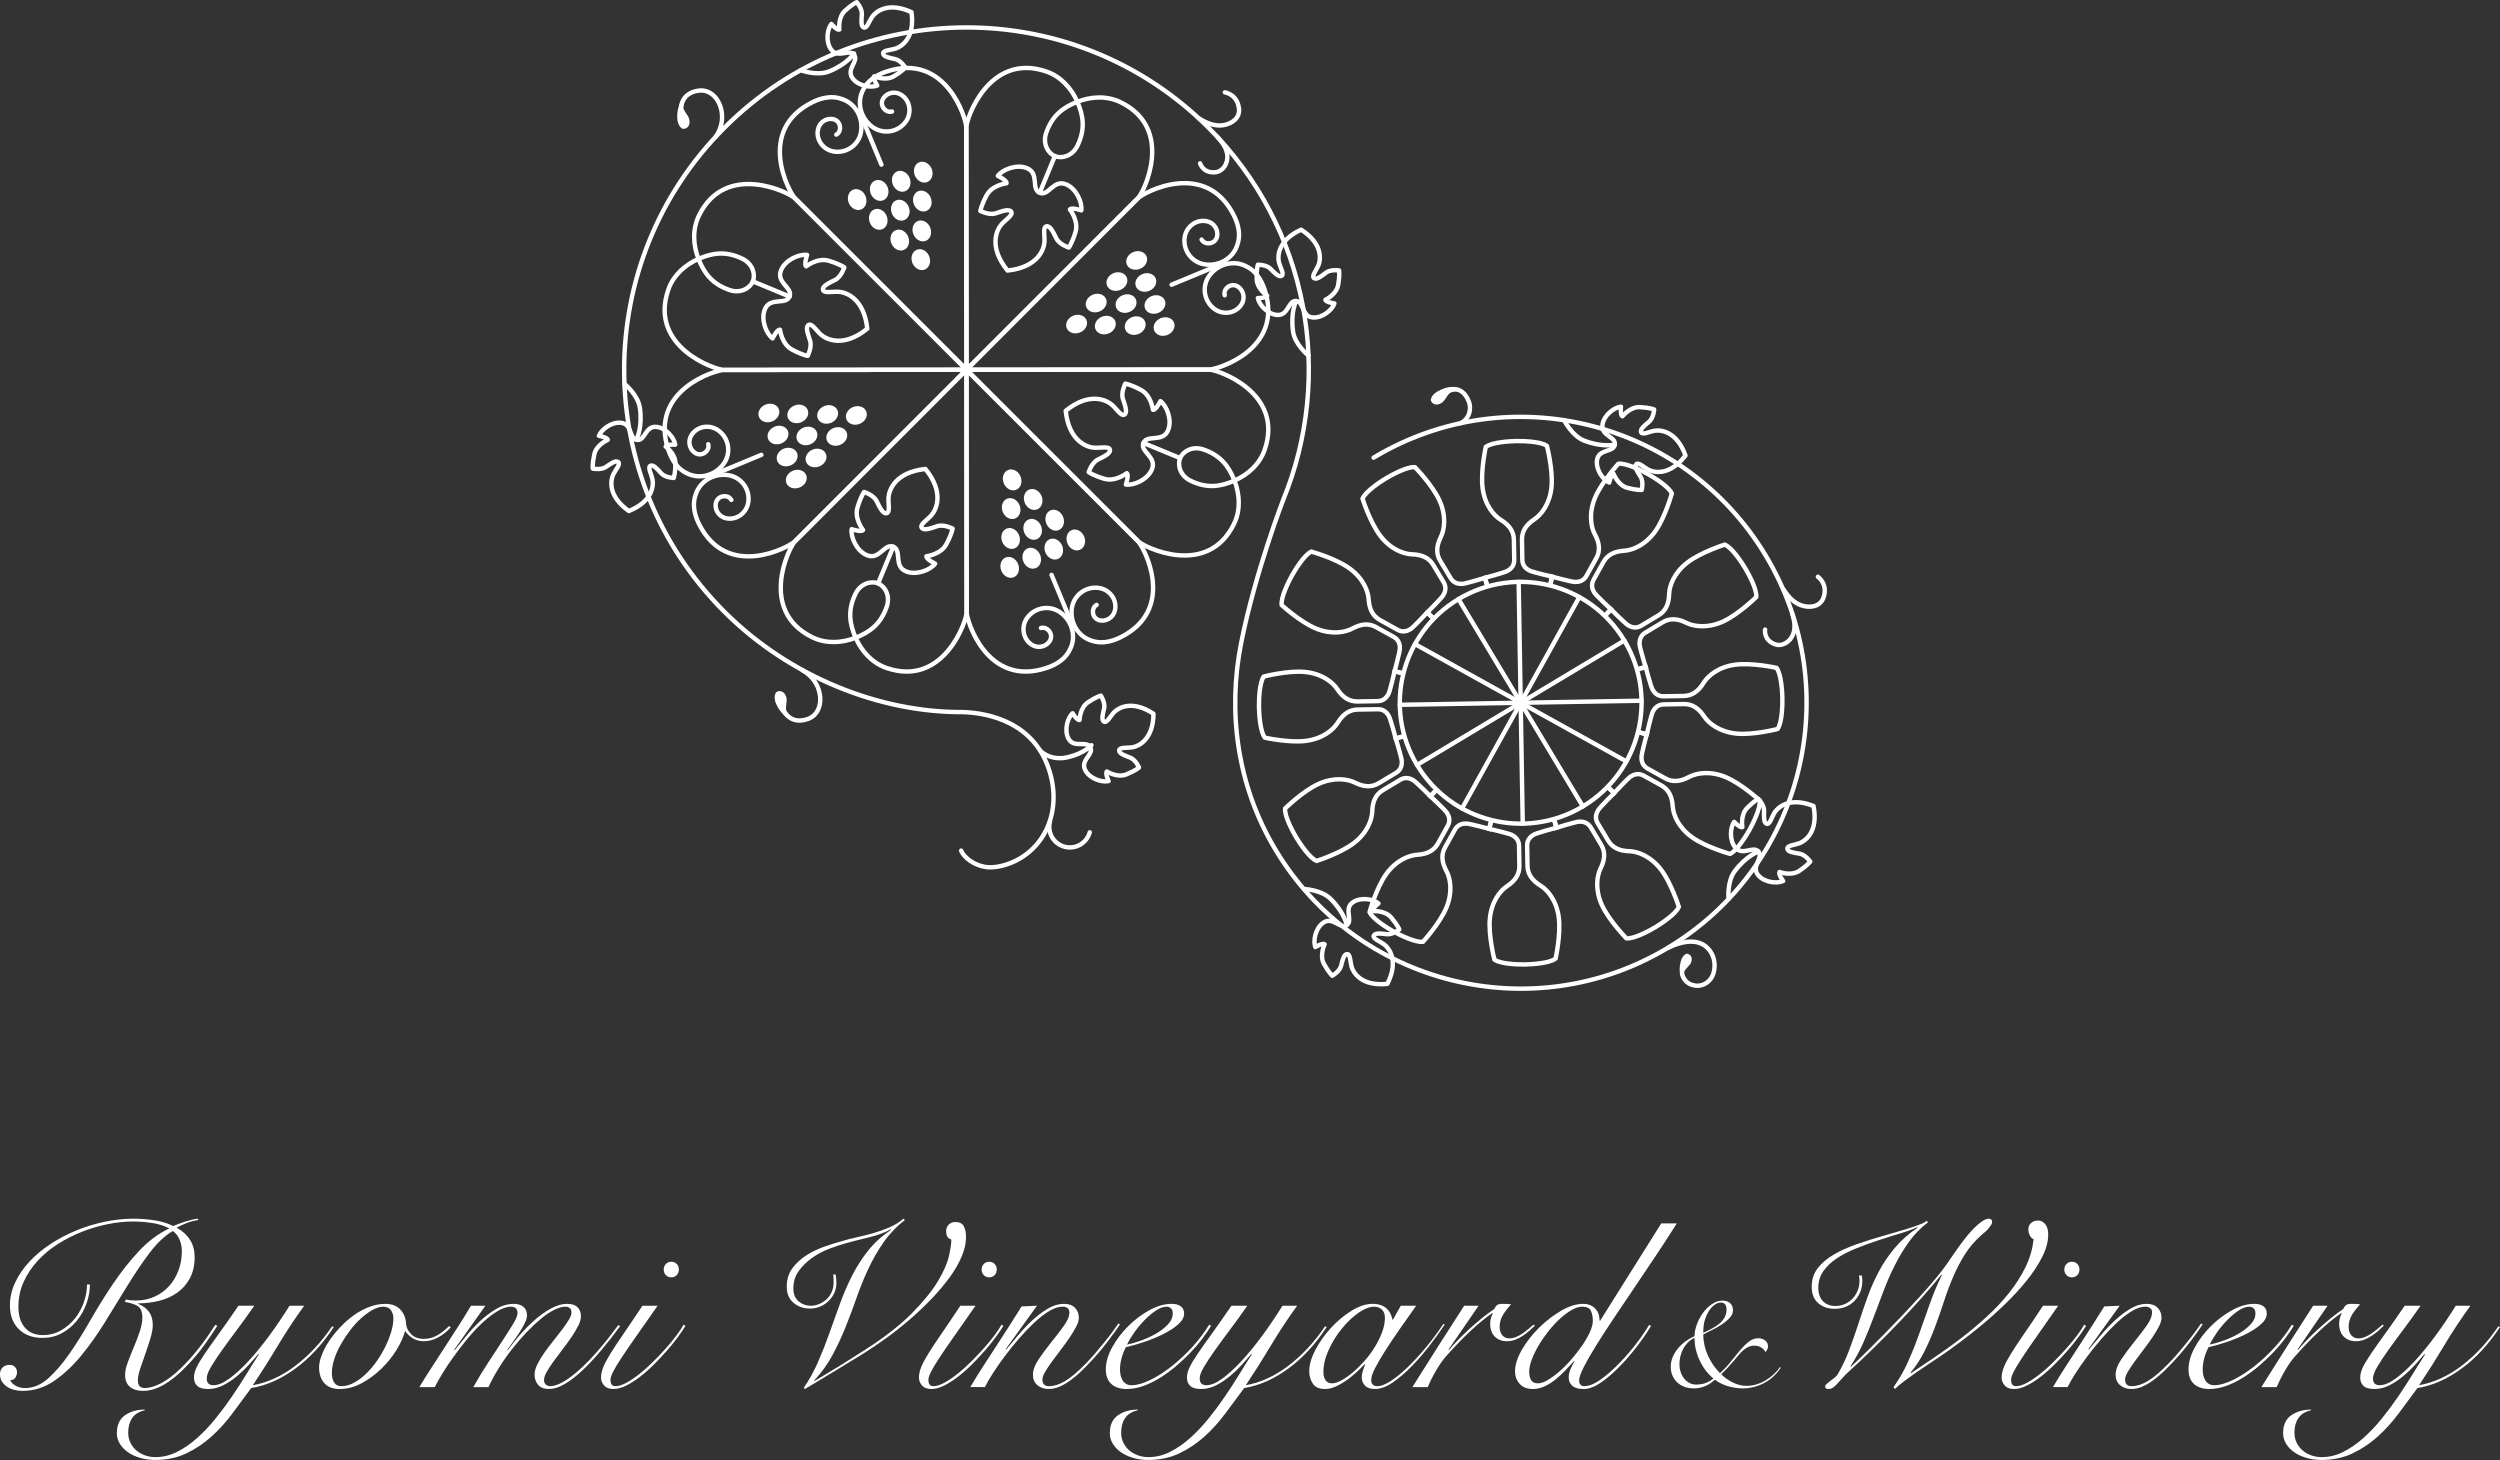 <?xml version="1.0" encoding="UTF-8"?>
<svg id="_レイヤー_2" data-name="レイヤー_2" xmlns="http://www.w3.org/2000/svg" viewBox="0 0 329.776 192.585">
  <rect x="0" y="0" width="329.776" height="192.585" fill="#333333" stroke="none"/>
  <defs>
    <style>
      .cls-1 {
        fill: #fff;
      }

      .cls-2, .cls-3, .cls-4, .cls-5 {
        fill: none;
      }

      .cls-3, .cls-4 {
        stroke-miterlimit: 10;
      }

      .cls-3, .cls-4, .cls-5 {
        stroke: #fff;
        stroke-width: .581px;
      }

      .cls-3, .cls-5 {
        stroke-linecap: round;
      }

      .cls-5 {
        stroke-linejoin: round;
      }
    </style>
  </defs>
  <g id="background">
    <g>
      <g>
        <path class="cls-5" d="M137.145,25.434c1.178.487,1.809-1.81,3.483-1.118,1.365.565,2.159,2.401,2.006,3.434,0,0-1.297-.441-1.502-.118,0,0,1.18,1.495.739,2.967-.441,1.472-.876,2.059-.876,2.059,0,0-1.25-.397-1.656-1.212-.406-.816-.807-1.7-1.306-1.595-.499.105-.206,1.249-.259,2.075-.06.958-.858,3.337-4.87,3.763-2.539-3.136-1.423-5.383-.788-6.104.546-.621,1.561-1.224,1.282-1.651-.279-.427-1.188-.084-2.052.206-.863.29-2.028-.312-2.028-.312,0,0,.107-.723.835-2.076.728-1.353,2.618-1.578,2.618-1.578.083-.374-1.146-.978-1.146-.978.621-.84,2.481-1.578,3.846-1.013,1.674.693.497,2.764,1.675,3.251Z"/>
        <line class="cls-5" x1="139.149" y1="20.592" x2="137.145" y2="25.434"/>
        <line class="cls-5" x1="160.363" y1="35.141" x2="154.548" y2="37.553"/>
        <path class="cls-1" d="M150.398,35.457c-.719.298-1.507.047-1.76-.562-.253-.609.126-1.345.845-1.643.719-.298,1.507-.047,1.76.563.253.609-.126,1.345-.845,1.643"/>
        <path class="cls-1" d="M151.603,38.363c-.719.298-1.507.047-1.76-.563-.253-.609.126-1.344.845-1.643.719-.298,1.507-.047,1.76.563.253.609-.126,1.345-.845,1.643"/>
        <path class="cls-1" d="M152.809,41.27c-.719.298-1.507.047-1.76-.563-.253-.609.126-1.344.845-1.643.719-.298,1.507-.047,1.76.563.253.609-.126,1.345-.845,1.643"/>
        <path class="cls-1" d="M154.014,44.176c-.719.298-1.507.047-1.76-.562-.253-.609.126-1.345.845-1.643.719-.298,1.507-.047,1.76.563.253.609-.126,1.345-.845,1.643"/>
        <path class="cls-1" d="M147.79,38.242c-.719.298-1.507.047-1.76-.563-.253-.609.126-1.344.845-1.643.719-.298,1.507-.047,1.76.563.253.609-.126,1.345-.845,1.643"/>
        <path class="cls-1" d="M148.996,41.148c-.719.298-1.507.047-1.76-.563-.253-.609.126-1.344.845-1.643.719-.298,1.507-.047,1.76.563.253.609-.126,1.345-.845,1.643"/>
        <path class="cls-1" d="M150.201,44.054c-.719.298-1.507.047-1.76-.562-.253-.609.126-1.345.845-1.643.719-.298,1.507-.047,1.76.563.253.609-.126,1.345-.845,1.643"/>
        <path class="cls-1" d="M142.473,43.853c-.719.298-1.507.047-1.76-.563-.253-.609.126-1.344.845-1.643.719-.298,1.507-.047,1.76.563.253.609-.126,1.345-.845,1.643"/>
        <path class="cls-1" d="M145.055,41.079c-.719.298-1.507.047-1.76-.562-.253-.609.126-1.345.845-1.643.719-.298,1.507-.047,1.76.563.253.609-.126,1.345-.845,1.643"/>
        <path class="cls-1" d="M146.26,43.986c-.719.298-1.507.047-1.76-.563-.253-.609.126-1.344.845-1.643.719-.298,1.507-.047,1.76.563.253.609-.126,1.345-.845,1.643"/>
        <path class="cls-3" d="M158.505,31.607c.138.245.382.426.682.473.649.102,1.28-.262,1.38-.997.111-.822-.425-1.715-1.413-1.906-1.365-.264-2.662.722-2.879,2.095-.27,1.716.902,3.328,2.619,3.598,1.905.3,3.78-.797,4.323-2.578.443-1.224.196-2.557-.434-3.829-3.725-7.524-11.991-3.06-12.721-2.269l-22.572,22.581,31.928-.023c1.075.042,10.074-2.655,7.381-10.606-.455-1.344-1.224-2.462-2.403-3.012-1.644-.875-3.745-.322-4.879,1.238-1.021,1.406-.71,3.374.697,4.396,1.125.817,2.739.595,3.516-.558.563-.834.31-1.845-.351-2.346-.591-.449-1.294-.26-1.681.272-.178.245-.222.546-.146.817"/>
        <path class="cls-4" d="M127.489,48.775l-.023-31.953c-.043-1.075,2.982-9.983,10.56-7.388,1.946.667,3.318,2.247,4.086,3.993.803,1.842,1.079,3.619.009,5.808-.664,1.358-2.057,1.737-2.973,1.358-.915-.379-1.634-1.632-1.145-3.062.789-2.305,2.24-3.368,4.109-4.104,1.777-.693,3.865-.842,5.713.061,7.196,3.516,3.044,11.959,2.254,12.689l-22.59,22.599Z"/>
        <path class="cls-5" d="M104.148,39.119c.487-1.178-1.811-1.809-1.118-3.483.565-1.365,2.401-2.159,3.434-2.006,0,0-.441,1.297-.118,1.502,0,0,1.495-1.18,2.967-.739,1.472.441,2.059.876,2.059.876,0,0-.397,1.25-1.212,1.656-.816.406-1.7.807-1.595,1.306.105.499,1.249.206,2.075.259.958.06,3.337.858,3.763,4.87-3.136,2.539-5.383,1.422-6.104.788-.621-.546-1.224-1.561-1.651-1.282s-.084,1.188.206,2.051c.29.863-.312,2.028-.312,2.028,0,0-.723-.107-2.076-.835-1.353-.728-1.578-2.618-1.578-2.618-.374-.083-.978,1.146-.978,1.146-.84-.621-1.578-2.48-1.013-3.846.693-1.674,2.764-.497,3.251-1.675Z"/>
        <line class="cls-5" x1="99.306" y1="37.116" x2="104.148" y2="39.119"/>
        <line class="cls-5" x1="113.855" y1="15.902" x2="116.267" y2="21.716"/>
        <path class="cls-1" d="M114.171,25.867c.298.719.047,1.507-.562,1.76-.609.253-1.345-.126-1.643-.845-.298-.719-.047-1.507.563-1.76.609-.253,1.345.126,1.643.845"/>
        <path class="cls-1" d="M117.077,24.661c.298.719.047,1.507-.562,1.76-.609.253-1.345-.126-1.643-.845-.298-.719-.047-1.507.563-1.76.609-.253,1.345.126,1.643.845"/>
        <path class="cls-1" d="M119.984,23.456c.298.719.047,1.507-.563,1.76-.609.253-1.344-.126-1.643-.845-.298-.719-.047-1.507.563-1.76.609-.253,1.345.126,1.643.845"/>
        <path class="cls-1" d="M122.89,22.251c.298.719.047,1.507-.563,1.76-.609.253-1.344-.126-1.643-.845-.298-.719-.047-1.507.563-1.76.609-.253,1.345.126,1.643.845"/>
        <path class="cls-1" d="M116.956,28.474c.298.719.047,1.507-.562,1.76-.609.253-1.345-.126-1.643-.845-.298-.719-.047-1.507.563-1.76.609-.253,1.345.126,1.643.845"/>
        <path class="cls-1" d="M119.862,27.269c.298.719.047,1.507-.563,1.76-.609.253-1.344-.126-1.643-.845-.298-.719-.047-1.507.563-1.76.609-.253,1.345.126,1.643.845"/>
        <path class="cls-1" d="M122.768,26.063c.298.719.047,1.507-.563,1.76-.609.253-1.344-.126-1.643-.845-.298-.719-.047-1.507.563-1.76.609-.253,1.345.126,1.643.845"/>
        <path class="cls-1" d="M122.567,33.792c.298.719.047,1.507-.562,1.76-.609.253-1.345-.126-1.643-.845-.298-.719-.047-1.507.563-1.76.609-.253,1.345.126,1.643.845"/>
        <path class="cls-1" d="M119.793,31.21c.298.719.047,1.507-.562,1.76-.609.253-1.345-.126-1.643-.845-.298-.719-.047-1.507.563-1.76.609-.253,1.345.126,1.643.845"/>
        <path class="cls-1" d="M122.7,30.004c.298.719.047,1.507-.562,1.76-.609.253-1.345-.126-1.643-.845-.298-.719-.047-1.507.563-1.76.609-.253,1.345.126,1.643.845"/>
        <path class="cls-3" d="M110.321,17.759c.245-.138.426-.382.473-.682.102-.649-.262-1.28-.997-1.38-.822-.111-1.715.425-1.906,1.413-.264,1.365.722,2.662,2.095,2.879,1.716.27,3.328-.902,3.598-2.619.3-1.905-.797-3.78-2.578-4.323-1.224-.443-2.557-.196-3.829.434-7.524,3.725-3.06,11.991-2.269,12.721l22.581,22.572-.023-31.928c.042-1.075-2.655-10.074-10.606-7.381-1.344.455-2.462,1.224-3.012,2.403-.875,1.644-.322,3.745,1.238,4.879,1.406,1.021,3.374.71,4.396-.697.817-1.125.595-2.739-.558-3.516-.834-.563-1.845-.31-2.346.351-.449.591-.26,1.294.272,1.681.245.178.546.222.817.146"/>
        <path class="cls-4" d="M127.489,48.775l-31.953.023c-1.075.043-9.983-2.982-7.389-10.56.667-1.946,2.247-3.318,3.993-4.086,1.842-.803,3.619-1.079,5.807-.009,1.358.664,1.737,2.058,1.358,2.973-.379.915-1.632,1.634-3.062,1.145-2.305-.789-3.368-2.24-4.104-4.109-.693-1.777-.842-3.865.061-5.713,3.517-7.196,11.959-3.044,12.69-2.254l22.599,22.59Z"/>
        <path class="cls-5" d="M117.833,72.117c-1.178-.487-1.809,1.811-3.483,1.118-1.365-.565-2.159-2.401-2.006-3.434,0,0,1.297.441,1.502.118,0,0-1.18-1.495-.739-2.967.441-1.472.876-2.059.876-2.059,0,0,1.25.397,1.656,1.212.406.816.807,1.7,1.306,1.595.499-.105.206-1.249.259-2.075.06-.958.858-3.337,4.87-3.763,2.539,3.136,1.423,5.383.788,6.104-.546.621-1.561,1.224-1.282,1.651s1.188.084,2.052-.206c.863-.29,2.028.312,2.028.312,0,0-.107.723-.835,2.076-.728,1.353-2.618,1.578-2.618,1.578-.083.374,1.146.978,1.146.978-.621.84-2.481,1.578-3.846,1.013-1.674-.693-.497-2.764-1.675-3.251Z"/>
        <line class="cls-5" x1="115.83" y1="76.959" x2="117.833" y2="72.117"/>
        <line class="cls-5" x1="94.616" y1="62.409" x2="100.43" y2="59.998"/>
        <path class="cls-1" d="M104.581,62.093c.719-.298,1.507-.047,1.76.562.253.609-.126,1.345-.845,1.643-.719.298-1.507.047-1.76-.563-.253-.609.126-1.345.845-1.643"/>
        <path class="cls-1" d="M103.376,59.187c.719-.298,1.507-.047,1.76.562.253.609-.126,1.345-.845,1.643-.719.298-1.507.047-1.76-.563-.253-.609.126-1.345.845-1.643"/>
        <path class="cls-1" d="M102.17,56.281c.719-.298,1.507-.047,1.76.563.253.609-.126,1.344-.845,1.643-.719.298-1.507.047-1.76-.563-.253-.609.126-1.345.845-1.643"/>
        <path class="cls-1" d="M100.965,53.374c.719-.298,1.507-.047,1.76.563.253.609-.126,1.344-.845,1.643-.719.298-1.507.047-1.76-.563-.253-.609.126-1.345.845-1.643"/>
        <path class="cls-1" d="M107.188,59.309c.719-.298,1.507-.047,1.76.562.253.609-.126,1.345-.845,1.643-.719.298-1.507.047-1.76-.563-.253-.609.126-1.345.845-1.643"/>
        <path class="cls-1" d="M105.983,56.403c.719-.298,1.507-.047,1.76.563.253.609-.126,1.344-.845,1.643-.719.298-1.507.047-1.76-.563-.253-.609.126-1.345.845-1.643"/>
        <path class="cls-1" d="M104.778,53.496c.719-.298,1.507-.047,1.76.563.253.609-.126,1.344-.845,1.643-.719.298-1.507.047-1.76-.563-.253-.609.126-1.345.845-1.643"/>
        <path class="cls-1" d="M112.506,53.697c.719-.298,1.507-.047,1.76.562.253.609-.126,1.345-.845,1.643-.719.298-1.507.047-1.76-.563-.253-.609.126-1.345.845-1.643"/>
        <path class="cls-1" d="M109.924,56.471c.719-.298,1.507-.047,1.76.563.253.609-.126,1.344-.845,1.643-.719.298-1.507.047-1.76-.563-.253-.609.126-1.345.845-1.643"/>
        <path class="cls-1" d="M108.718,53.565c.719-.298,1.507-.047,1.76.562.253.609-.126,1.345-.845,1.643-.719.298-1.507.047-1.76-.563-.253-.609.126-1.345.845-1.643"/>
        <path class="cls-3" d="M96.473,65.944c-.138-.245-.382-.426-.682-.473-.649-.102-1.28.262-1.38.997-.112.822.425,1.715,1.413,1.906,1.365.264,2.663-.722,2.879-2.095.27-1.716-.902-3.328-2.619-3.598-1.905-.3-3.78.797-4.323,2.578-.443,1.224-.196,2.557.434,3.829,3.725,7.524,11.991,3.06,12.721,2.269l22.572-22.581-31.928.023c-1.075-.042-10.074,2.655-7.381,10.606.455,1.344,1.224,2.462,2.403,3.012,1.644.875,3.745.322,4.879-1.238,1.021-1.406.71-3.374-.697-4.396-1.125-.817-2.739-.595-3.516.558-.563.834-.31,1.845.351,2.346.591.449,1.294.26,1.681-.272.178-.245.222-.546.146-.817"/>
        <path class="cls-4" d="M127.489,48.775l.023,31.953c.043,1.075-2.982,9.983-10.56,7.388-1.946-.667-3.318-2.247-4.086-3.993-.803-1.842-1.079-3.619-.009-5.808.664-1.358,2.057-1.737,2.973-1.358.915.379,1.634,1.632,1.145,3.062-.789,2.305-2.24,3.368-4.109,4.104-1.777.693-3.865.842-5.713-.061-7.196-3.517-3.044-11.959-2.254-12.69l22.59-22.599Z"/>
        <path class="cls-5" d="M150.831,58.431c-.487,1.178,1.811,1.809,1.118,3.483-.565,1.365-2.401,2.159-3.434,2.006,0,0,.441-1.297.118-1.502,0,0-1.495,1.18-2.967.739-1.472-.441-2.059-.876-2.059-.876,0,0,.397-1.25,1.212-1.656.816-.406,1.7-.807,1.595-1.306-.105-.499-1.249-.206-2.075-.259-.958-.06-3.337-.858-3.763-4.87,3.136-2.539,5.383-1.422,6.104-.788.621.546,1.224,1.561,1.651,1.282.427-.279.084-1.188-.206-2.051-.29-.863.312-2.028.312-2.028,0,0,.723.107,2.076.835,1.353.728,1.578,2.618,1.578,2.618.374.083.978-1.146.978-1.146.84.621,1.578,2.481,1.013,3.846-.693,1.674-2.764.497-3.251,1.675Z"/>
        <line class="cls-5" x1="155.673" y1="60.434" x2="150.831" y2="58.431"/>
        <line class="cls-5" x1="141.123" y1="81.649" x2="138.712" y2="75.834"/>
        <path class="cls-1" d="M140.807,71.684c-.298-.719-.047-1.507.562-1.76.609-.253,1.345.126,1.643.845.298.719.047,1.507-.563,1.76-.609.253-1.345-.126-1.643-.845"/>
        <path class="cls-1" d="M137.901,72.889c-.298-.719-.047-1.507.563-1.76.609-.253,1.344.126,1.643.845.298.719.047,1.507-.563,1.76-.609.253-1.345-.126-1.643-.845"/>
        <path class="cls-1" d="M134.995,74.094c-.298-.719-.047-1.507.563-1.76.609-.253,1.344.126,1.643.845.298.719.047,1.507-.563,1.76-.609.253-1.345-.126-1.643-.845"/>
        <path class="cls-1" d="M132.088,75.3c-.298-.719-.047-1.507.562-1.76.609-.253,1.345.126,1.643.845.298.719.047,1.507-.563,1.76-.609.253-1.345-.126-1.643-.845"/>
        <path class="cls-1" d="M138.023,69.076c-.298-.719-.047-1.507.563-1.76.609-.253,1.344.126,1.643.845.298.719.047,1.507-.563,1.76-.609.253-1.345-.126-1.643-.845"/>
        <path class="cls-1" d="M135.117,70.282c-.298-.719-.047-1.507.563-1.76.609-.253,1.344.126,1.643.845.298.719.047,1.507-.563,1.76-.609.253-1.345-.126-1.643-.845"/>
        <path class="cls-1" d="M132.21,71.487c-.298-.719-.047-1.507.562-1.76.609-.253,1.345.126,1.643.845.298.719.047,1.507-.563,1.76-.609.253-1.345-.126-1.643-.845"/>
        <path class="cls-1" d="M132.411,63.759c-.298-.719-.047-1.507.563-1.76.609-.253,1.344.126,1.643.845.298.719.047,1.507-.563,1.76-.609.253-1.345-.126-1.643-.845"/>
        <path class="cls-1" d="M135.185,66.341c-.298-.719-.047-1.507.562-1.76.609-.253,1.345.126,1.643.845.298.719.047,1.507-.563,1.76-.609.253-1.345-.126-1.643-.845"/>
        <path class="cls-1" d="M132.279,67.546c-.298-.719-.047-1.507.563-1.76.609-.253,1.344.126,1.643.845.298.719.047,1.507-.563,1.76-.609.253-1.345-.126-1.643-.845"/>
        <path class="cls-3" d="M144.658,79.791c-.245.138-.426.382-.473.682-.102.649.262,1.28.997,1.38.822.112,1.715-.425,1.906-1.413.264-1.365-.722-2.663-2.095-2.879-1.716-.27-3.328.902-3.598,2.619-.3,1.905.797,3.78,2.578,4.323,1.224.443,2.557.196,3.829-.434,7.524-3.725,3.06-11.991,2.269-12.721l-22.581-22.572.023,31.928c-.042,1.075,2.655,10.074,10.606,7.381,1.344-.455,2.462-1.224,3.012-2.403.875-1.644.322-3.745-1.238-4.879-1.406-1.021-3.374-.71-4.396.697-.817,1.125-.595,2.739.558,3.516.834.563,1.845.31,2.346-.351.449-.591.26-1.294-.272-1.681-.245-.178-.546-.222-.817-.146"/>
        <path class="cls-4" d="M127.489,48.775l31.953-.023c1.075-.043,9.983,2.982,7.388,10.56-.667,1.946-2.247,3.318-3.993,4.086-1.842.803-3.619,1.079-5.807.009-1.358-.664-1.737-2.058-1.358-2.973.379-.915,1.632-1.634,3.062-1.145,2.305.789,3.368,2.24,4.104,4.109.693,1.777.842,3.865-.061,5.713-3.516,7.196-11.959,3.044-12.689,2.254l-22.599-22.59Z"/>
        <path class="cls-5" d="M143.974,98.299s-.964,1.104-3.187,1.601c-2.239.5-3.51-.818-3.51-.818"/>
        <path class="cls-5" d="M161.572,12.18s1.657.241,1.866,2.164c.138,1.266-.999,2.028-2.163,2.18-1.027.133-1.999-.227-3.076-.878"/>
        <path class="cls-5" d="M158.303,21.545s.376,1.343,2.025,1.174c1.013-.104,1.646-1.174,1.57-2.178-.066-.885-.538-1.639-1.272-2.431"/>
        <path class="cls-3" d="M143.748,109.787c-.396,1.448-1.89,2.3-3.338,1.904-1.447-.396-2.3-1.89-1.905-3.338"/>
        <path class="cls-3" d="M216.24,88.224l.832-.238h.003s-.77-2.52-.797-2.969c-.028-.449.051-1.135.753-1.557.64-.384,1.543-.926,2.286-1.371.961-.577,1.974-.504,3.147.079.968.481,2.778.755,4.829-.186,2.051-.94,4.377-3.226,4.377-3.226.107-1.036-1.078-3.162-1.442-3.77l-.06-.1c-.365-.607-1.683-2.653-2.648-3.046,0,0-3.111.976-4.906,2.344-1.795,1.368-2.405,3.094-2.436,4.174-.037,1.31-.449,2.238-1.411,2.815-.742.446-1.645.987-2.286,1.371-.702.422-1.344.168-1.728-.068-.383-.235-2.245-2.099-2.245-2.099l-.002.002-.602.622"/>
        <path class="cls-3" d="M211.905,81.002l.601-.622.002-.002s-1.926-1.797-2.175-2.172c-.248-.376-.523-1.009-.126-1.724.362-.653.873-1.573,1.294-2.33.544-.981,1.458-1.424,2.765-1.505,1.079-.067,2.783-.735,4.089-2.575,1.306-1.84,2.177-4.982,2.177-4.982-.425-.951-2.514-2.2-3.133-2.544l-.102-.057c-.619-.344-2.784-1.456-3.816-1.314,0,0-2.206,2.401-3.076,4.483-.87,2.082-.536,3.881-.023,4.832.623,1.153.729,2.163.185,3.143-.42.757-.931,1.678-1.293,2.33-.398.716-1.081.817-1.53.805-.45-.012-2.994-.696-2.994-.696v.003s-.211.84-.211.84"/>
        <path class="cls-3" d="M204.54,76.914l.21-.84v-.003s-2.566-.593-2.969-.794c-.403-.201-.958-.612-.971-1.43-.012-.746-.03-1.799-.045-2.665-.019-1.122.551-1.962,1.642-2.686.9-.598,2.042-2.028,2.254-4.275.211-2.246-.605-5.403-.605-5.403-.844-.611-3.278-.648-3.986-.636l-.117.002c-.708.012-3.139.131-3.962.77,0,0-.71,3.182-.423,5.42.287,2.238,1.476,3.63,2.397,4.197,1.116.688,1.713,1.508,1.732,2.629.015.866.032,1.918.045,2.665.014.819-.527,1.248-.923,1.462-.396.215-2.94.894-2.94.894v.003s.239.832.239.832"/>
        <path class="cls-3" d="M196.117,77.056l-.238-.832v-.003s-2.52.77-2.969.797c-.449.028-1.135-.051-1.557-.753-.384-.64-.926-1.543-1.371-2.286-.577-.961-.504-1.974.079-3.147.481-.968.755-2.778-.186-4.829-.94-2.051-3.226-4.377-3.226-4.377-1.036-.107-3.162,1.078-3.77,1.442l-.1.06c-.607.364-2.653,1.683-3.046,2.648,0,0,.976,3.111,2.344,4.906,1.368,1.795,3.094,2.405,4.174,2.436,1.31.037,2.238.449,2.815,1.411.446.742.988,1.645,1.371,2.285.422.702.168,1.345-.068,1.728-.235.383-2.099,2.245-2.099,2.245l.002.002.622.602"/>
        <path class="cls-3" d="M188.894,81.39l-.622-.601-.002-.002s-1.797,1.926-2.172,2.175c-.376.248-1.009.523-1.724.126-.653-.362-1.573-.873-2.33-1.294-.981-.544-1.424-1.458-1.505-2.765-.067-1.079-.735-2.783-2.575-4.089-1.84-1.306-4.982-2.177-4.982-2.177-.951.425-2.2,2.514-2.544,3.133l-.057.102c-.344.619-1.456,2.784-1.314,3.816,0,0,2.401,2.206,4.483,3.076,2.082.87,3.881.536,4.832.023,1.153-.623,2.163-.729,3.143-.185.757.42,1.678.931,2.33,1.293.716.398.817,1.081.805,1.53-.012.45-.696,2.994-.696,2.994h.003s.84.211.84.211"/>
        <path class="cls-3" d="M184.806,88.756l-.84-.21h-.003s-.593,2.566-.794,2.969c-.201.403-.612.958-1.43.971-.746.012-1.799.03-2.665.045-1.122.019-1.962-.551-2.686-1.642-.598-.9-2.028-2.042-4.275-2.254-2.246-.211-5.403.606-5.403.606-.611.844-.648,3.278-.636,3.986l.002.117c.012.708.131,3.139.77,3.962,0,0,3.182.71,5.42.423,2.238-.287,3.63-1.476,4.197-2.397.688-1.116,1.508-1.713,2.629-1.732.866-.015,1.918-.032,2.665-.045.819-.014,1.248.527,1.462.923.215.396.894,2.94.894,2.94h.003s.832-.239.832-.239"/>
        <path class="cls-3" d="M184.949,97.178l-.832.238h-.003s.77,2.52.797,2.969-.051,1.135-.753,1.557c-.64.384-1.543.926-2.286,1.371-.961.577-1.974.504-3.147-.079-.968-.481-2.778-.755-4.829.186-2.051.941-4.377,3.226-4.377,3.226-.107,1.036,1.078,3.162,1.442,3.77l.06.1c.365.607,1.683,2.653,2.648,3.046,0,0,3.111-.976,4.906-2.344,1.795-1.368,2.405-3.094,2.436-4.174.037-1.31.449-2.238,1.411-2.815.742-.446,1.645-.987,2.286-1.371.702-.422,1.344-.168,1.728.068.383.235,2.245,2.099,2.245,2.099l.002-.002.602-.622"/>
        <path class="cls-3" d="M189.283,104.401l-.601.622-.002.002s1.926,1.797,2.175,2.172c.248.376.523,1.009.126,1.724-.362.653-.873,1.573-1.293,2.33-.544.981-1.458,1.424-2.765,1.505-1.079.067-2.783.735-4.089,2.575-1.306,1.84-2.177,4.982-2.177,4.982.425.951,2.515,2.2,3.133,2.544l.102.057c.619.344,2.784,1.456,3.816,1.314,0,0,2.206-2.401,3.076-4.483.87-2.082.536-3.881.023-4.832-.623-1.153-.729-2.163-.185-3.143.42-.757.931-1.678,1.293-2.33.398-.716,1.081-.817,1.53-.805.45.012,2.994.696,2.994.696v-.003s.211-.84.211-.84"/>
        <path class="cls-3" d="M196.649,108.489l-.21.84v.003s2.566.593,2.968.794c.403.201.958.612.971,1.43.012.746.03,1.799.045,2.665.019,1.122-.551,1.962-1.642,2.686-.9.598-2.042,2.028-2.254,4.275-.211,2.246.606,5.403.606,5.403.844.611,3.278.648,3.986.636l.117-.002c.708-.012,3.139-.131,3.962-.77,0,0,.71-3.182.423-5.42-.287-2.238-1.476-3.63-2.397-4.197-1.116-.688-1.713-1.508-1.732-2.629-.015-.866-.032-1.918-.045-2.665-.014-.819.527-1.248.923-1.462.396-.215,2.94-.894,2.94-.894v-.003s-.239-.832-.239-.832"/>
        <path class="cls-3" d="M205.071,108.347l.238.832v.003s2.52-.77,2.969-.797c.449-.028,1.135.051,1.557.753.384.64.926,1.543,1.371,2.286.577.961.504,1.974-.079,3.147-.481.968-.755,2.778.186,4.829.941,2.051,3.226,4.377,3.226,4.377,1.036.107,3.163-1.078,3.77-1.442l.1-.06c.607-.365,2.653-1.683,3.046-2.648,0,0-.976-3.111-2.344-4.906-1.368-1.795-3.094-2.405-4.174-2.436-1.31-.037-2.238-.449-2.815-1.411-.446-.742-.987-1.645-1.371-2.286-.422-.702-.168-1.344.068-1.728.235-.383,2.099-2.245,2.099-2.245l-.002-.002-.622-.602"/>
        <path class="cls-3" d="M212.294,104.012l.622.601.002.002s1.797-1.926,2.172-2.175c.376-.248,1.009-.523,1.724-.126.653.362,1.573.873,2.33,1.293.981.544,1.424,1.457,1.505,2.765.067,1.079.735,2.783,2.575,4.089,1.84,1.306,4.982,2.177,4.982,2.177.951-.425,2.2-2.514,2.544-3.133l.057-.102c.344-.619,1.456-2.784,1.314-3.816,0,0-2.401-2.206-4.483-3.076-2.082-.87-3.881-.536-4.832-.023-1.153.623-2.163.729-3.143.185-.757-.42-1.678-.931-2.33-1.293-.716-.398-.817-1.081-.805-1.53.012-.45.696-2.994.696-2.994h-.003s-.84-.211-.84-.211"/>
        <path class="cls-3" d="M216.382,96.647l.84.21h.003s.593-2.566.794-2.968c.201-.403.612-.958,1.43-.971.746-.012,1.799-.03,2.665-.045,1.122-.019,1.962.551,2.686,1.642.598.9,2.028,2.042,4.275,2.254,2.246.211,5.403-.606,5.403-.606.611-.844.648-3.278.636-3.986l-.002-.117c-.012-.708-.131-3.139-.77-3.962,0,0-3.182-.71-5.42-.423-2.238.287-3.63,1.476-4.197,2.397-.688,1.116-1.508,1.713-2.629,1.732-.866.015-1.918.032-2.665.045-.819.014-1.248-.527-1.462-.923-.215-.396-.894-2.94-.894-2.94h-.003s-.832.239-.832.239"/>
        <line class="cls-3" x1="214.267" y1="84.496" x2="200.594" y2="92.701"/>
        <line class="cls-3" x1="208.333" y1="78.759" x2="200.594" y2="92.701"/>
        <line class="cls-3" x1="200.325" y1="76.758" x2="200.594" y2="92.701"/>
        <line class="cls-3" x1="192.389" y1="79.029" x2="200.594" y2="92.701"/>
        <line class="cls-3" x1="186.652" y1="84.963" x2="200.594" y2="92.701"/>
        <line class="cls-3" x1="184.651" y1="92.971" x2="200.594" y2="92.701"/>
        <line class="cls-3" x1="186.922" y1="100.906" x2="200.594" y2="92.701"/>
        <line class="cls-3" x1="192.856" y1="106.644" x2="200.594" y2="92.701"/>
        <line class="cls-3" x1="200.864" y1="108.645" x2="200.594" y2="92.701"/>
        <line class="cls-3" x1="208.799" y1="106.374" x2="200.594" y2="92.702"/>
        <line class="cls-3" x1="214.536" y1="100.44" x2="200.594" y2="92.701"/>
        <line class="cls-3" x1="216.538" y1="92.432" x2="200.594" y2="92.701"/>
        <path class="cls-3" d="M214.267,84.496c4.532,7.551,2.084,17.346-5.467,21.878-7.551,4.532-17.346,2.084-21.878-5.467-4.532-7.551-2.083-17.346,5.468-21.878,7.551-4.532,17.346-2.084,21.878,5.467Z"/>
        <path class="cls-3" d="M181.191,60.369c17.857-10.716,41.02-4.927,51.736,12.93,10.716,17.857,4.927,41.02-12.93,51.736-17.857,10.716-41.02,4.927-51.736-12.93-5.129-8.547-6.342-18.281-4.53-27.341,1.853-9.269,5.514-18.768,5.514-18.768,6.74-16.361,3.458-35.878-9.84-49.164-17.643-17.627-46.234-17.614-63.86.029-17.627,17.642-17.614,46.234.029,63.86,8.671,8.663,20.6,13.27,31.345,13.208,2.576.067,8.693.836,11.125,6.701,2.194,5.291.382,10.7-4.057,12.91-.85.423-2.654,1.114-4.215.778-2.031-.436-2.927-1.828-2.984-2.117"/>
        <path class="cls-5" d="M170.97,39.706s-.761,1.481-.4,4.036c.243,1.725,2.022,3.162,2.022,3.162"/>
        <path class="cls-5" d="M112.667,7.051s-.902,1.399-3.295,2.365c-1.616.652-3.742-.152-3.742-.152"/>
        <path class="cls-5" d="M84.008,57.844s.761-1.481.4-4.036c-.243-1.725-2.022-3.162-2.022-3.162"/>
        <path class="cls-3" d="M103.573,94.048s.895,1.546,3.002.789c1.388-.499,1.856-2.051,1.53-3.463-.244-1.055-.887-2.19-2.257-2.957"/>
        <path class="cls-1" d="M104.782,95.197c-.969-.356-1.969-1.239-2.454-2.465-.076-.189-.282-.865.007-1.348.128-.212.536-.281.789-.165.306.14.42.322.557.626.277.615-.194,1.48.092,2.004.178.327.652.77,1.117,1.001l-.109.348Z"/>
        <path class="cls-3" d="M89.868,14.008s.102-1.784,2.325-2.057c1.464-.179,2.581.995,2.925,2.403.258,1.052.195,2.355-.683,3.656"/>
        <path class="cls-1" d="M90.429,12.437c-.705.755-1.199,1.993-1.081,3.307.018.203.137.899.614,1.2.21.132.605.009.779-.208.211-.263.229-.476.215-.809-.029-.675-.839-1.234-.821-1.83.012-.372.235-.981.547-1.397l-.254-.262Z"/>
        <path class="cls-3" d="M191.38,51.454s1.469-.634,2.34,1.428c.459,1.087.07,2.416-1.069,2.949"/>
        <path class="cls-1" d="M192.604,51.213c-.977-.334-1.866-.206-3.016.441-.178.1-.764.494-.843,1.052-.035.245.24.556.509.625.326.084.529.014.827-.135.603-.303.802-1.225,1.353-1.452.344-.142.588-.216,1.095-.102l.074-.428Z"/>
        <path class="cls-3" d="M221.873,128.365s.146,1.399,1.697,1.637c1.195.184,2.209-.644,2.476-1.688.274-1.072.094-2.068-.468-2.86-1.17-1.65-3.265-1.52-5.581-.419"/>
        <path class="cls-1" d="M222.017,129.355c-.489-.738-.576-1.503-.289-2.597.044-.17.244-.741.689-.928.196-.082.513.079.629.287.141.252.126.435.067.715-.12.566-.885.924-.954,1.431-.043.317-.009.542.196.938l-.339.154Z"/>
        <path class="cls-5" d="M239.8,76.086s1.384.942.731,2.763c-.43,1.199-1.787,1.387-2.899,1.012-.981-.33-1.698-1.079-2.381-2.136"/>
        <path class="cls-5" d="M232.836,83.045s-.25,1.372,1.307,1.942c.957.35,1.993-.335,2.365-1.271.328-.825.234-1.71-.08-2.742"/>
        <path class="cls-5" d="M213.011,58.649s-1.613.41-4.023-.514c-1.627-.624-2.636-2.66-2.636-2.66"/>
        <path class="cls-5" d="M231.959,112.337s-1.583.513-3.13,2.58c-1.044,1.395-.812,3.656-.812,3.656"/>
        <path class="cls-5" d="M177.649,122.022s-.294-1.639-2.131-3.451c-1.24-1.223-3.512-1.3-3.512-1.3"/>
        <path class="cls-2" d="M84.04,58.036c1.076.124,1.058-1.9,2.587-1.723,1.248.145,2.324,1.461,2.439,2.341,0,0-1.163-.059-1.256.253,0,0,1.312.948,1.293,2.254-.018,1.306-.237,1.887-.237,1.887,0,0-1.114-.034-1.636-.606-.521-.572-1.055-1.203-1.439-1.001-.383.202.122,1.07.271,1.757.173.797.074,2.928-3.107,4.209-2.804-1.974-2.414-4.071-2.063-4.807.302-.635.992-1.364.665-1.648-.327-.284-.991.208-1.629.646-.638.438-1.731.217-1.731.217,0,0-.081-.616.2-1.892.28-1.275,1.774-1.899,1.774-1.899-.019-.324-1.165-.533-1.165-.533.313-.831,1.661-1.867,2.909-1.722,1.529.177,1.049,2.145,2.125,2.269"/>
        <path class="cls-5" d="M84.04,58.036c1.076.124,1.058-1.9,2.587-1.723,1.248.145,2.324,1.461,2.439,2.341,0,0-1.163-.059-1.256.253,0,0,1.312.948,1.293,2.254-.018,1.306-.237,1.887-.237,1.887,0,0-1.114-.034-1.636-.606-.521-.572-1.055-1.203-1.439-1.001-.383.202.122,1.07.271,1.757.173.797.074,2.928-3.107,4.209-2.804-1.974-2.414-4.071-2.063-4.807.302-.635.992-1.364.665-1.648-.327-.284-.991.208-1.629.646-.638.438-1.731.217-1.731.217,0,0-.081-.616.2-1.892.28-1.275,1.774-1.899,1.774-1.899-.019-.324-1.165-.533-1.165-.533.313-.831,1.661-1.867,2.909-1.722,1.529.177,1.049,2.145,2.125,2.269Z"/>
        <path class="cls-2" d="M112.667,7.24c-.647-.869-2.109.532-3.028-.703-.75-1.007-.529-2.693.033-3.38,0,0,.754.887,1.045.741,0,0-.209-1.605.755-2.487.964-.882,1.537-1.121,1.537-1.121,0,0,.739.835.68,1.607-.059.772-.153,1.593.258,1.734.41.141.695-.822,1.093-1.401.462-.672,2.081-2.061,5.194-.623.485,3.395-1.309,4.548-2.086,4.798-.67.215-1.673.212-1.656.646.017.433.83.579,1.587.744.757.165,1.344,1.112,1.344,1.112,0,0-.393.481-1.514,1.151-1.121.67-2.598.01-2.598.01-.223.237.411,1.214.411,1.214-.82.341-2.498.07-3.248-.937-.919-1.235.842-2.234.195-3.103"/>
        <path class="cls-5" d="M112.667,7.24c-.647-.869-2.109.532-3.028-.703-.75-1.007-.529-2.693.033-3.38,0,0,.754.887,1.045.741,0,0-.209-1.605.755-2.487.964-.882,1.537-1.121,1.537-1.121,0,0,.739.835.68,1.607-.059.772-.153,1.593.258,1.734.41.141.695-.822,1.093-1.401.462-.672,2.081-2.061,5.194-.623.485,3.395-1.309,4.548-2.086,4.798-.67.215-1.673.212-1.656.646.017.433.83.579,1.587.744.757.165,1.344,1.112,1.344,1.112,0,0-.393.481-1.514,1.151-1.121.67-2.598.01-2.598.01-.223.237.411,1.214.411,1.214-.82.341-2.498.07-3.248-.937-.919-1.235.842-2.234.195-3.103Z"/>
        <path class="cls-2" d="M170.97,39.706c-1.081-.076-.971,1.946-2.507,1.839-1.253-.088-2.387-1.354-2.542-2.228,0,0,1.164.006,1.243-.309,0,0-1.353-.888-1.394-2.193-.041-1.305.152-1.896.152-1.896,0,0,1.115-.016,1.662.532.547.548,1.108,1.154,1.482.935.374-.219-.17-1.063-.35-1.742-.209-.788-.206-2.921,2.914-4.345,2.891,1.845,2.596,3.957,2.279,4.709-.273.648-.929,1.407-.59,1.676.34.27.981-.252,1.599-.718.618-.466,1.719-.294,1.719-.294,0,0,.108.611-.114,1.898-.223,1.287-1.687,1.977-1.687,1.977.034.324,1.187.48,1.187.48-.275.844-1.575,1.94-2.828,1.852-1.536-.107-1.145-2.095-2.226-2.17"/>
        <path class="cls-5" d="M170.97,39.706c-1.081-.076-.971,1.946-2.507,1.839-1.253-.088-2.387-1.354-2.542-2.228,0,0,1.164.006,1.243-.309,0,0-1.353-.888-1.394-2.193-.041-1.305.152-1.896.152-1.896,0,0,1.115-.016,1.662.532.547.548,1.108,1.154,1.482.935.374-.219-.17-1.063-.35-1.742-.209-.788-.206-2.921,2.914-4.345,2.891,1.845,2.596,3.957,2.279,4.709-.273.648-.929,1.407-.59,1.676.34.27.981-.252,1.599-.718.618-.466,1.719-.294,1.719-.294,0,0,.108.611-.114,1.898-.223,1.287-1.687,1.977-1.687,1.977.034.324,1.187.48,1.187.48-.275.844-1.575,1.94-2.828,1.852-1.536-.107-1.145-2.095-2.226-2.17Z"/>
        <path class="cls-2" d="M177.649,122.022c.892-.616-.457-2.127.81-3.002,1.034-.714,2.71-.433,3.377.153,0,0-.913.722-.778,1.017,0,0,1.611-.152,2.458.842.847.994,1.065,1.575,1.065,1.575,0,0-.861.709-1.63.623-.769-.087-1.586-.209-1.741.196-.155.405.796.724,1.361,1.142.656.485,1.986,2.153.438,5.213-3.41.364-4.498-1.47-4.72-2.255-.191-.676-.153-1.679-.586-1.677-.434.002-.608.809-.8,1.559-.191.75-1.159,1.304-1.159,1.304,0,0-.466-.41-1.096-1.554-.63-1.144.082-2.597.082-2.597-.229-.231-1.227.367-1.227.367-.312-.831.018-2.498,1.052-3.212,1.267-.876,2.202.921,3.094.305"/>
        <path class="cls-5" d="M177.649,122.022c.892-.616-.457-2.127.81-3.002,1.034-.714,2.71-.433,3.377.153,0,0-.913.722-.778,1.017,0,0,1.611-.152,2.458.842.847.994,1.065,1.575,1.065,1.575,0,0-.861.709-1.63.623-.769-.087-1.586-.209-1.741.196-.155.405.796.724,1.361,1.142.656.485,1.986,2.153.438,5.213-3.41.364-4.498-1.47-4.72-2.255-.191-.676-.153-1.679-.586-1.677-.434.002-.608.809-.8,1.559-.191.75-1.159,1.304-1.159,1.304,0,0-.466-.41-1.096-1.554-.63-1.144.082-2.597.082-2.597-.229-.231-1.227.367-1.227.367-.312-.831.018-2.498,1.052-3.212,1.267-.876,2.202.921,3.094.305Z"/>
        <path class="cls-2" d="M231.959,112.337c-.691-.834-2.079.64-3.061-.546-.801-.968-.667-2.663-.141-3.378,0,0,.799.847,1.082.687,0,0-.291-1.592.626-2.522.917-.93,1.477-1.198,1.477-1.198,0,0,.781.796.762,1.57-.019.774-.071,1.598.346,1.717.417.12.653-.856,1.02-1.455.426-.695,1.972-2.165,5.155-.889.659,3.366-1.074,4.609-1.836,4.898-.658.249-1.66.299-1.62.73.04.431.859.535,1.622.661.764.126,1.4,1.041,1.4,1.041,0,0-.368.5-1.453,1.227-1.085.727-2.595.143-2.595.143-.211.248.472,1.191.472,1.191-.801.383-2.491.199-3.292-.769-.982-1.186.726-2.274.035-3.109"/>
        <path class="cls-5" d="M231.959,112.337c-.691-.834-2.079.64-3.061-.546-.801-.968-.667-2.663-.141-3.378,0,0,.799.847,1.082.687,0,0-.291-1.592.626-2.522.917-.93,1.477-1.198,1.477-1.198,0,0,.781.796.762,1.57-.019.774-.071,1.598.346,1.717.417.12.653-.856,1.02-1.455.426-.695,1.972-2.165,5.155-.889.659,3.366-1.074,4.609-1.836,4.898-.658.249-1.66.299-1.62.73.04.431.859.535,1.622.661.764.126,1.4,1.041,1.4,1.041,0,0-.368.5-1.453,1.227-1.085.727-2.595.143-2.595.143-.211.248.472,1.191.472,1.191-.801.383-2.491.199-3.292-.769-.982-1.186.726-2.274.035-3.109Z"/>
        <path class="cls-2" d="M213.011,58.649c.165-1.071-1.859-1.129-1.625-2.651.191-1.241,1.547-2.267,2.432-2.349,0,0-.103,1.16.205,1.264,0,0,.997-1.275,2.301-1.208,1.304.068,1.876.308,1.876.308,0,0-.076,1.112-.667,1.612-.592.5-1.242,1.009-1.054,1.4.188.391,1.073-.081,1.765-.204.803-.143,2.928.036,4.089,3.263-2.078,2.728-4.159,2.259-4.881,1.881-.623-.326-1.326-1.042-1.622-.726-.296.317.17.998.584,1.652.413.654.151,1.738.151,1.738,0,0-.618.057-1.882-.271-1.264-.328-1.831-1.844-1.831-1.844-.325.007-.576,1.144-.576,1.144-.818-.344-1.803-1.73-1.611-2.971.235-1.522,2.182-.968,2.347-2.039"/>
        <path class="cls-5" d="M213.011,58.649c.165-1.071-1.859-1.129-1.625-2.651.191-1.241,1.547-2.267,2.432-2.349,0,0-.103,1.16.205,1.264,0,0,.997-1.275,2.301-1.208,1.304.068,1.876.308,1.876.308,0,0-.076,1.112-.667,1.612-.592.5-1.242,1.009-1.054,1.4.188.391,1.073-.081,1.765-.204.803-.143,2.928.036,4.089,3.263-2.078,2.728-4.159,2.259-4.881,1.881-.623-.326-1.326-1.042-1.622-.726-.296.317.17.998.584,1.652.413.654.151,1.738.151,1.738,0,0-.618.057-1.882-.271-1.264-.328-1.831-1.844-1.831-1.844-.325.007-.576,1.144-.576,1.144-.818-.344-1.803-1.73-1.611-2.971.235-1.522,2.182-.968,2.347-2.039Z"/>
        <path class="cls-2" d="M143.825,98.575c-.508-.957-2.165.206-2.887-1.154-.588-1.11-.114-2.742.546-3.336,0,0,.611.991.921.891,0,0,.037-1.618,1.123-2.344,1.086-.725,1.689-.875,1.689-.875,0,0,.604.937.428,1.691-.176.754-.392,1.551-.008,1.752s.812-.706,1.293-1.219c.558-.595,2.369-1.722,5.228.172-.035,3.429-1.984,4.297-2.789,4.426-.694.111-1.686-.043-1.734.387-.048.431.733.699,1.456.976.723.277,1.16,1.303,1.16,1.303,0,0-.462.415-1.671.908-1.209.492-2.57-.385-2.57-.385-.256.2.222,1.262.222,1.262-.862.213-2.48-.31-3.068-1.419-.722-1.36,1.171-2.08.664-3.037"/>
        <path class="cls-5" d="M143.825,98.575c-.508-.957-2.165.206-2.887-1.154-.588-1.11-.114-2.742.546-3.336,0,0,.611.991.921.891,0,0,.037-1.618,1.123-2.344,1.086-.725,1.689-.875,1.689-.875,0,0,.604.937.428,1.691-.176.754-.392,1.551-.008,1.752s.812-.706,1.293-1.219c.558-.595,2.369-1.722,5.228.172-.035,3.429-1.984,4.297-2.789,4.426-.694.111-1.686-.043-1.734.387-.048.431.733.699,1.456.976.723.277,1.16,1.303,1.16,1.303,0,0-.462.415-1.671.908-1.209.492-2.57-.385-2.57-.385-.256.2.222,1.262.222,1.262-.862.213-2.48-.31-3.068-1.419-.722-1.36,1.171-2.08.664-3.037Z"/>
      </g>
      <g>
        <path class="cls-1" d="M11.857,169.433c0,.874-.156,1.732-.469,2.574-.312.843-.744,1.597-1.295,2.262-.551.666-1.206,1.201-1.966,1.607-.759.406-1.597.608-2.512.608-1.311,0-2.355-.385-3.136-1.155-.779-.769-1.17-1.81-1.17-3.12,0-1.04.229-2.049.687-3.027.457-.978,1.081-1.893,1.872-2.746.79-.853,1.716-1.627,2.777-2.324,1.061-.697,2.194-1.295,3.4-1.794,1.207-.499,2.46-.884,3.761-1.155,1.299-.27,2.573-.406,3.821-.406.895,0,1.815.073,2.762.218.946.146,1.763.396,2.449.749.208-.083.447-.177.718-.281.271-.104.557-.203.858-.297.301-.094.598-.176.889-.25.291-.073.562-.119.812-.14l.031.187c-.499.062-.993.187-1.482.374-.488.187-.941.396-1.356.624,1.58.895,2.371,2.184,2.371,3.869,0,1.103-.214,2.044-.64,2.824-.427.78-.988,1.415-1.686,1.903-.696.489-1.492.843-2.387,1.061-.895.219-1.81.328-2.745.328v.062c.645.271,1.128.629,1.45,1.076.322.448.484,1.025.484,1.732,0,.458-.1,1.02-.297,1.685-.198.666-.421,1.352-.671,2.059-.25.686-.479,1.347-.687,1.981-.208.635-.312,1.16-.312,1.576,0,.666.301.999.904.999.624,0,1.347-.213,2.169-.64.821-.426,1.689-1.087,2.605-1.981,1.602-1.56,3.109-3.463,4.524-5.71l.28.125c-.479.749-1.045,1.586-1.7,2.512-.655.926-1.451,1.867-2.387,2.824-2.06,2.164-3.963,3.245-5.71,3.245-.729,0-1.306-.177-1.732-.531s-.64-.884-.64-1.591c0-.457.12-1.009.359-1.654.238-.645.504-1.31.795-1.997s.552-1.373.78-2.059.344-1.29.344-1.81c0-.79-.214-1.31-.64-1.56-.427-.25-.983-.426-1.67-.53l.125-.312c.229.042.447.073.655.094.208.021.426.031.655.031.915,0,1.747-.172,2.496-.515s1.389-.811,1.919-1.404.941-1.284,1.232-2.075c.291-.79.437-1.633.437-2.527,0-.52-.099-1.019-.296-1.498-.198-.478-.494-.863-.89-1.154-1.061.624-2.074,1.576-3.042,2.855-.967,1.279-1.935,2.704-2.901,4.275-.968,1.571-1.956,3.178-2.965,4.821-1.009,1.644-2.074,3.146-3.198,4.509-1.123,1.363-2.319,2.476-3.588,3.339-1.269.863-2.652,1.295-4.149,1.295-.333,0-.677-.042-1.03-.125-.354-.083-.671-.213-.951-.39-.281-.177-.515-.406-.702-.687s-.281-.608-.281-.983.114-.676.344-.905c.229-.229.54-.343.936-.343.291,0,.525.094.702.281.177.187.266.417.266.687,0,.25-.073.489-.219.718-.146.229-.364.333-.655.312.062.271.281.515.655.733s.801.328,1.279.328c1.081,0,2.096-.421,3.042-1.264s1.883-1.929,2.809-3.261c.925-1.331,1.851-2.808,2.776-4.431.926-1.622,1.914-3.214,2.965-4.774,1.05-1.56,2.184-2.996,3.4-4.306,1.218-1.311,2.563-2.319,4.041-3.027-.687-.354-1.456-.593-2.309-.718-.854-.125-1.686-.187-2.496-.187-1.041,0-2.138.115-3.292.343-1.154.229-2.289.562-3.401.999-1.113.437-2.179.978-3.198,1.623-1.02.645-1.914,1.388-2.684,2.231-.77.842-1.383,1.768-1.841,2.777-.457,1.009-.687,2.106-.687,3.292,0,1.144.281,2.049.843,2.715.562.666,1.352.999,2.371.999.895,0,1.701-.208,2.419-.624.717-.416,1.33-.946,1.841-1.591.509-.645.899-1.362,1.17-2.153.27-.79.405-1.56.405-2.309h.375Z"/>
        <path class="cls-1" d="M33.543,172.241c-.749,1.082-1.498,2.122-2.247,3.12-.749.998-1.42,1.914-2.013,2.746-.593.832-1.076,1.566-1.45,2.2-.375.635-.562,1.139-.562,1.513,0,.604.292.905.874.905.604,0,1.306-.291,2.106-.874.801-.582,1.648-1.357,2.543-2.325.894-.967,1.804-2.08,2.729-3.338.926-1.259,1.815-2.574,2.668-3.947h1.935c-1.228,1.685-2.371,3.417-3.432,5.195-1.062,1.778-2.174,3.541-3.339,5.289,1.976-.353,3.863-1.222,5.663-2.605,1.799-1.383,3.396-3.105,4.789-5.164l.219.094c-1.498,2.288-3.198,4.124-5.102,5.507-1.903,1.384-3.833,2.231-5.788,2.543-.811,1.102-1.638,2.22-2.48,3.354-.843,1.134-1.769,2.153-2.776,3.058-1.01.905-2.117,1.643-3.323,2.215-1.206.572-2.569.858-4.088.858-.687,0-1.336-.089-1.95-.265-.613-.177-1.148-.421-1.606-.733-.457-.312-.821-.686-1.092-1.123-.271-.437-.406-.905-.406-1.404,0-1.082.359-1.872,1.076-2.371.718-.499,1.587-.749,2.605-.749v.094c-.748.166-1.3.504-1.653,1.014-.354.51-.53,1.149-.53,1.919,0,.52.104.983.312,1.388.208.406.479.744.812,1.014.333.27.713.478,1.139.624.427.145.869.219,1.326.219.979,0,1.925-.229,2.84-.687.915-.458,1.794-1.061,2.637-1.81.842-.749,1.647-1.597,2.418-2.543.769-.947,1.497-1.924,2.184-2.933.687-1.009,1.326-1.997,1.919-2.964.593-.967,1.139-1.835,1.639-2.605l-.062-.062c-.333.396-.739.858-1.217,1.389-.479.53-1.004,1.035-1.576,1.513-.572.479-1.181.884-1.825,1.217s-1.311.499-1.997.499c-.666,0-1.145-.135-1.436-.406-.291-.27-.437-.634-.437-1.092,0-.416.109-.858.328-1.326.218-.468.566-1.055,1.045-1.763.479-.707,1.087-1.57,1.825-2.59.738-1.019,1.628-2.288,2.668-3.807h2.091Z"/>
        <path class="cls-1" d="M59.471,175.081c-.499.562-1.061,1.009-1.685,1.342-.624.333-1.238.499-1.841.499-.583,0-1.082-.13-1.498-.39-.416-.26-.738-.566-.968-.92h-.062c-.209.791-.594,1.633-1.155,2.527-.562.895-1.232,1.716-2.012,2.465-.78.749-1.639,1.373-2.574,1.872-.937.499-1.894.749-2.871.749-.895,0-1.57-.26-2.028-.78-.457-.52-.687-1.217-.687-2.091,0-.457.114-.988.344-1.591.229-.603.546-1.211.951-1.825.406-.613.884-1.217,1.436-1.81.551-.593,1.149-1.123,1.794-1.591s1.326-.842,2.044-1.123c.718-.281,1.44-.421,2.169-.421.853,0,1.513.25,1.981.749.468.499.722,1.144.764,1.935.042.479.266.92.671,1.326.406.406.962.608,1.67.608.624,0,1.211-.156,1.763-.468.551-.312,1.065-.718,1.544-1.217l.25.156ZM43.776,181.103c0,.541.104.967.312,1.279.208.312.52.468.937.468.562,0,1.118-.151,1.669-.453.551-.301,1.081-.697,1.592-1.186.509-.489.982-1.045,1.419-1.669.438-.624.816-1.269,1.14-1.934.322-.666.577-1.315.764-1.95.188-.634.281-1.211.281-1.732,0-.437-.109-.806-.328-1.108-.218-.301-.557-.452-1.014-.452-.437,0-.904.14-1.404.421-.499.281-1.004.65-1.513,1.108-.511.458-.994.988-1.451,1.591-.458.604-.869,1.228-1.232,1.872-.364.645-.65,1.29-.858,1.935-.208.645-.312,1.248-.312,1.81Z"/>
        <path class="cls-1" d="M55.321,182.975c.458-.769.982-1.612,1.575-2.527.593-.915,1.196-1.846,1.811-2.793.613-.946,1.217-1.882,1.81-2.808.593-.925,1.128-1.794,1.606-2.605h1.903l-4.118,5.804.062.062c.395-.478.873-1.066,1.435-1.763.562-.697,1.181-1.368,1.856-2.013.676-.645,1.399-1.196,2.169-1.654.77-.457,1.56-.687,2.371-.687.499,0,.91.13,1.232.39.322.26.483.64.483,1.139,0,.292-.104.645-.312,1.061-.208.416-.452.837-.733,1.264-.28.427-.566.837-.858,1.232-.291.395-.52.718-.686.967l.062.062c.438-.624.962-1.289,1.576-1.997.613-.707,1.269-1.367,1.966-1.981.696-.614,1.414-1.123,2.152-1.529.738-.406,1.451-.608,2.138-.608.604,0,1.056.146,1.357.437.301.292.452.697.452,1.217,0,.354-.12.77-.358,1.248-.239.479-.541.983-.905,1.513-.364.531-.754,1.066-1.17,1.607-.416.541-.807,1.061-1.17,1.56-.364.499-.666.962-.905,1.388-.239.427-.358.785-.358,1.077,0,.25.078.448.234.593.155.146.348.219.577.219.499,0,1.086-.198,1.763-.593.676-.395,1.404-.946,2.184-1.654.78-.707,1.597-1.555,2.45-2.543.853-.988,1.716-2.075,2.589-3.261l.25.125c-.854,1.165-1.706,2.252-2.559,3.26-.854,1.009-1.68,1.888-2.48,2.636-.801.749-1.57,1.337-2.309,1.763-.739.426-1.42.64-2.044.64-.646,0-1.123-.182-1.436-.546-.312-.364-.468-.816-.468-1.357,0-.395.119-.837.358-1.326.239-.489.541-.993.905-1.513.363-.52.754-1.04,1.17-1.56.416-.52.806-1.019,1.17-1.498.364-.478.666-.915.905-1.31.238-.395.358-.718.358-.967,0-.291-.078-.494-.233-.608-.156-.114-.349-.172-.577-.172-.417,0-.905.14-1.467.421s-1.149.676-1.763,1.186c-.614.51-1.243,1.103-1.888,1.778-.646.676-1.274,1.404-1.888,2.184-.614.78-1.191,1.602-1.732,2.465-.541.864-1.009,1.721-1.404,2.574h-1.996c.582-1.04,1.211-2.08,1.888-3.12.676-1.04,1.305-2.002,1.888-2.886.582-.884,1.07-1.654,1.466-2.309s.593-1.139.593-1.451c0-.562-.291-.842-.873-.842-.521,0-1.103.192-1.747.577-.646.385-1.301.884-1.966,1.498-.666.614-1.321,1.31-1.966,2.09-.646.78-1.254,1.566-1.825,2.356-.572.791-1.077,1.544-1.514,2.262-.437.718-.78,1.326-1.029,1.825h-2.028Z"/>
        <path class="cls-1" d="M86.741,172.241c-1.145,1.644-2.112,3.027-2.902,4.15-.791,1.123-1.431,2.059-1.919,2.808-.489.749-.842,1.342-1.061,1.778-.219.437-.328.791-.328,1.061,0,.541.219.811.655.811.416,0,.899-.151,1.451-.453.551-.301,1.128-.691,1.731-1.17.604-.478,1.206-1.019,1.81-1.623.604-.603,1.171-1.201,1.701-1.794.53-.593.998-1.165,1.404-1.716.405-.551.701-1.003.889-1.357l.25.156c-.25.416-.588.916-1.015,1.498-.426.583-.91,1.181-1.45,1.794-.541.614-1.113,1.222-1.717,1.825-.604.604-1.217,1.144-1.841,1.623-.624.479-1.232.864-1.825,1.155s-1.139.437-1.638.437c-.562,0-.979-.156-1.248-.468-.271-.312-.406-.655-.406-1.03,0-.437.1-.9.297-1.389.197-.489.515-1.087.951-1.794.438-.707,1.004-1.565,1.701-2.574.696-1.009,1.533-2.251,2.512-3.729h1.997ZM88.551,166.438c.291,0,.53.099.718.296.187.198.28.442.28.733s-.094.536-.28.733c-.188.198-.427.296-.718.296s-.53-.098-.718-.296c-.188-.198-.281-.442-.281-.733s.094-.535.281-.733c.188-.198.426-.296.718-.296Z"/>
        <path class="cls-1" d="M119.378,160.915c-1.123.874-2.069,1.867-2.839,2.98-.771,1.113-1.44,2.283-2.013,3.51-.572,1.228-1.087,2.496-1.545,3.807-.457,1.311-.941,2.601-1.45,3.869-.511,1.269-1.088,2.501-1.732,3.697-.645,1.197-1.445,2.304-2.402,3.323l.062.062c1.228-.728,2.387-1.43,3.479-2.106,1.092-.676,2.137-1.336,3.136-1.981,2.621-1.685,4.69-3.297,6.209-4.836,1.518-1.539,2.662-2.948,3.432-4.228s1.259-2.397,1.467-3.354c.208-.957.312-1.674.312-2.153-.271-.083-.453-.219-.547-.406-.093-.187-.14-.416-.14-.687,0-.353.114-.645.343-.874.229-.229.52-.343.874-.343.54,0,.909.182,1.107.546.197.364.297.848.297,1.451,0,.811-.193,1.669-.578,2.574-.385.905-.915,1.821-1.591,2.746-.676.926-1.462,1.856-2.355,2.792-.895.936-1.847,1.841-2.855,2.715-1.009.874-2.06,1.706-3.151,2.496-1.092.791-2.158,1.509-3.198,2.153-1.228.749-2.454,1.498-3.682,2.247-1.228.749-2.507,1.519-3.838,2.309l-.156-.156c.729-1.061,1.357-2.2,1.888-3.417.531-1.217,1.024-2.47,1.482-3.76.457-1.289.921-2.579,1.389-3.869.468-1.29,1.003-2.532,1.606-3.729.604-1.196,1.321-2.314,2.153-3.354.832-1.04,1.841-1.945,3.026-2.714l-.062-.062c-.873.458-1.82.806-2.839,1.045-1.02.24-2.06.505-3.12.796-.687.187-1.431.437-2.231.749s-1.544.713-2.23,1.201c-.687.489-1.264,1.061-1.732,1.716-.468.655-.702,1.42-.702,2.293,0,.728.229,1.29.687,1.685.458.396.999.593,1.623.593.374,0,.743-.078,1.107-.234s.687-.364.968-.624c.28-.26.504-.577.671-.952.166-.375.249-.78.249-1.217v-.562c0-.166-.021-.343-.062-.531h.344c.021.167.041.343.062.531.021.187.031.396.031.624,0,.437-.089.853-.266,1.248-.177.396-.421.749-.733,1.061-.312.312-.682.562-1.107.749-.427.187-.879.281-1.357.281-.874,0-1.606-.254-2.2-.764-.593-.51-.889-1.211-.889-2.106,0-.978.254-1.804.765-2.48.509-.676,1.139-1.248,1.888-1.716s1.549-.847,2.402-1.139c.853-.291,1.622-.531,2.309-.718.541-.166,1.17-.328,1.888-.484s1.44-.338,2.169-.546c.728-.208,1.44-.463,2.137-.764.697-.301,1.306-.681,1.826-1.139l.218.156Z"/>
        <path class="cls-1" d="M128.677,172.241c-1.145,1.644-2.112,3.027-2.902,4.15-.791,1.123-1.431,2.059-1.919,2.808-.489.749-.842,1.342-1.061,1.778-.219.437-.328.791-.328,1.061,0,.541.219.811.655.811.416,0,.899-.151,1.451-.453.551-.301,1.128-.691,1.731-1.17.604-.478,1.206-1.019,1.81-1.623.604-.603,1.171-1.201,1.701-1.794.53-.593.998-1.165,1.404-1.716.405-.551.701-1.003.889-1.357l.25.156c-.25.416-.588.916-1.015,1.498-.426.583-.91,1.181-1.45,1.794-.541.614-1.113,1.222-1.717,1.825-.604.604-1.217,1.144-1.841,1.623-.624.479-1.232.864-1.825,1.155s-1.139.437-1.638.437c-.562,0-.979-.156-1.248-.468-.271-.312-.406-.655-.406-1.03,0-.437.1-.9.297-1.389.197-.489.515-1.087.951-1.794.438-.707,1.004-1.565,1.701-2.574.696-1.009,1.533-2.251,2.512-3.729h1.997ZM130.486,166.438c.291,0,.53.099.718.296.187.198.28.442.28.733s-.094.536-.28.733c-.188.198-.427.296-.718.296s-.53-.098-.718-.296c-.188-.198-.281-.442-.281-.733s.094-.535.281-.733c.188-.198.426-.296.718-.296Z"/>
        <path class="cls-1" d="M136.788,172.241l-4.118,5.71.062.062c.437-.52.946-1.128,1.528-1.825.582-.697,1.206-1.357,1.872-1.981s1.357-1.149,2.075-1.576c.718-.426,1.43-.64,2.138-.64.624,0,1.107.172,1.45.515.344.343.515.785.515,1.326,0,.333-.119.729-.358,1.186-.239.458-.536.947-.89,1.467-.354.52-.738,1.051-1.154,1.591-.416.541-.801,1.056-1.154,1.544-.354.489-.65.936-.89,1.342-.239.406-.358.744-.358,1.014,0,.583.291.874.874.874.665,0,1.373-.223,2.121-.671.749-.447,1.644-1.201,2.684-2.262.416-.416.837-.874,1.264-1.373.426-.499.837-.993,1.232-1.482.396-.489.754-.952,1.076-1.388s.578-.801.765-1.092l.219.125c-.416.624-.952,1.368-1.607,2.231-.655.863-1.367,1.711-2.137,2.543-.458.499-.926.978-1.404,1.435-.479.458-.957.858-1.436,1.201s-.951.614-1.419.811c-.469.198-.932.296-1.389.296-.604,0-1.104-.167-1.498-.499-.396-.333-.593-.79-.593-1.373,0-.624.25-1.305.749-2.044.499-.738,1.05-1.482,1.653-2.231s1.154-1.467,1.654-2.153c.499-.687.748-1.29.748-1.81,0-.25-.083-.437-.249-.562-.167-.125-.386-.187-.655-.187-.521,0-1.103.192-1.747.577-.646.385-1.306.895-1.981,1.529-.677.635-1.353,1.342-2.028,2.122s-1.306,1.56-1.888,2.34c-.583.78-1.103,1.529-1.561,2.247-.457.718-.801,1.316-1.029,1.794h-1.935c.541-.915,1.118-1.846,1.731-2.793.613-.946,1.222-1.882,1.825-2.808.604-.925,1.181-1.82,1.732-2.683.551-.863,1.045-1.648,1.481-2.356l2.028-.094Z"/>
        <path class="cls-1" d="M159.753,174.893c-.312.52-.702,1.092-1.17,1.716s-.998,1.243-1.591,1.856c-.593.614-1.228,1.207-1.903,1.779-.677.572-1.379,1.082-2.106,1.529-.729.448-1.462.801-2.2,1.061-.738.26-1.461.39-2.168.39-.874,0-1.55-.224-2.028-.671-.479-.447-.718-1.087-.718-1.919,0-.915.275-1.877.827-2.886.551-1.009,1.253-1.939,2.106-2.793.853-.853,1.788-1.56,2.808-2.122,1.02-.562,1.997-.843,2.933-.843.521,0,.926.109,1.218.328.291.219.437.536.437.952,0,.499-.271.983-.812,1.451s-1.201.895-1.981,1.279c-.779.385-1.617.728-2.512,1.03-.895.302-1.685.526-2.371.671-.229.416-.416.884-.562,1.404-.146.52-.219,1.041-.219,1.56,0,.25.026.494.078.733.052.239.135.458.25.655.114.198.27.359.468.484.197.125.441.187.733.187.687,0,1.492-.223,2.418-.671.926-.447,1.867-1.045,2.824-1.794.956-.749,1.872-1.602,2.745-2.559.874-.957,1.623-1.945,2.247-2.964l.249.156ZM154.698,173.24c0-.291-.078-.51-.233-.655-.156-.145-.349-.218-.577-.218-.438,0-.911.172-1.42.515-.51.343-1.015.77-1.514,1.279-.499.51-.951,1.056-1.357,1.638-.405.583-.713,1.103-.92,1.56.457-.083,1.029-.244,1.716-.484.687-.239,1.347-.535,1.981-.889.634-.354,1.181-.764,1.638-1.232.458-.468.687-.972.687-1.513Z"/>
        <path class="cls-1" d="M164.526,172.241c-.749,1.082-1.498,2.122-2.247,3.12-.749.998-1.42,1.914-2.013,2.746-.593.832-1.076,1.566-1.45,2.2-.375.635-.562,1.139-.562,1.513,0,.604.292.905.874.905.604,0,1.306-.291,2.106-.874.801-.582,1.648-1.357,2.543-2.325.894-.967,1.804-2.08,2.729-3.338.926-1.259,1.815-2.574,2.668-3.947h1.935c-1.228,1.685-2.371,3.417-3.432,5.195-1.062,1.778-2.174,3.541-3.339,5.289,1.976-.353,3.863-1.222,5.663-2.605,1.799-1.383,3.396-3.105,4.789-5.164l.219.094c-1.498,2.288-3.198,4.124-5.102,5.507-1.903,1.384-3.833,2.231-5.788,2.543-.811,1.102-1.638,2.22-2.48,3.354-.843,1.134-1.769,2.153-2.776,3.058-1.01.905-2.117,1.643-3.323,2.215-1.206.572-2.569.858-4.088.858-.687,0-1.336-.089-1.95-.265-.613-.177-1.148-.421-1.606-.733-.457-.312-.821-.686-1.092-1.123-.271-.437-.406-.905-.406-1.404,0-1.082.359-1.872,1.076-2.371.718-.499,1.587-.749,2.605-.749v.094c-.748.166-1.3.504-1.653,1.014-.354.51-.53,1.149-.53,1.919,0,.52.104.983.312,1.388.208.406.479.744.812,1.014.333.27.713.478,1.139.624.427.145.869.219,1.326.219.979,0,1.925-.229,2.84-.687.915-.458,1.794-1.061,2.637-1.81.842-.749,1.647-1.597,2.418-2.543.769-.947,1.497-1.924,2.184-2.933.687-1.009,1.326-1.997,1.919-2.964.593-.967,1.139-1.835,1.639-2.605l-.062-.062c-.333.396-.739.858-1.217,1.389-.479.53-1.004,1.035-1.576,1.513-.572.479-1.181.884-1.825,1.217s-1.311.499-1.997.499c-.666,0-1.145-.135-1.436-.406-.291-.27-.437-.634-.437-1.092,0-.416.109-.858.328-1.326.218-.468.566-1.055,1.045-1.763.479-.707,1.087-1.57,1.825-2.59.738-1.019,1.628-2.288,2.668-3.807h2.091Z"/>
        <path class="cls-1" d="M184.776,172.241h2.028c-.771,1.082-1.509,2.133-2.216,3.152-.707,1.019-1.337,1.961-1.888,2.824-.551.863-.993,1.623-1.326,2.278-.333.655-.499,1.17-.499,1.545,0,.541.281.811.843.811.437,0,.993-.213,1.669-.64.676-.426,1.409-1.014,2.2-1.763.79-.749,1.602-1.623,2.434-2.621.832-.998,1.622-2.059,2.371-3.183l.188.062c-.562.853-1.223,1.774-1.981,2.761-.76.988-1.556,1.909-2.387,2.761-.832.853-1.665,1.565-2.496,2.137-.833.572-1.612.858-2.341.858-.604,0-1.045-.151-1.326-.452-.28-.301-.421-.66-.421-1.076,0-.291.047-.577.141-.858s.192-.566.296-.858l-.062-.031c-.271.292-.608.629-1.014,1.014-.405.385-.843.744-1.311,1.077-.468.333-.951.614-1.451.842-.499.229-.978.343-1.435.343-.771,0-1.311-.239-1.623-.718-.312-.478-.468-1.019-.468-1.623,0-.853.271-1.794.812-2.824.54-1.03,1.227-1.997,2.059-2.902s1.737-1.658,2.715-2.262c.978-.603,1.903-.905,2.777-.905.416,0,.78.058,1.092.172.312.115.572.271.78.468.208.198.369.421.483.671.114.25.203.51.266.78h.062l1.029-1.841ZM174.573,180.978c0,.479.099.848.297,1.108.197.26.473.39.826.39s.77-.13,1.248-.39c.479-.26.978-.608,1.498-1.045.52-.437,1.034-.941,1.545-1.513.509-.572.961-1.18,1.356-1.825.396-.645.718-1.3.968-1.966.249-.665.374-1.3.374-1.903,0-.478-.136-.842-.405-1.092-.271-.25-.604-.374-.999-.374-.624,0-1.32.271-2.09.811-.771.541-1.498,1.232-2.185,2.075-.687.843-1.264,1.774-1.731,2.793-.468,1.019-.702,1.997-.702,2.933Z"/>
        <path class="cls-1" d="M195.042,172.241l-3.963,5.772.062.062c.291-.354.66-.765,1.107-1.233s.937-.946,1.467-1.435c.53-.488,1.087-.972,1.67-1.451.582-.478,1.154-.905,1.716-1.279.104-.208.218-.375.343-.499s.375-.187.749-.187c.229,0,.432.005.608.016.177.011.359.026.546.047-.354.354-.697.785-1.029,1.295-.333.51-.499,1.066-.499,1.669,0,.479.119.853.358,1.123.239.271.535.406.89.406.312,0,.618-.062.92-.187.302-.125.588-.281.858-.468.271-.187.53-.385.78-.593.249-.208.468-.395.655-.562l.187.125c-.208.208-.447.432-.717.671-.271.239-.562.463-.874.671-.312.208-.646.38-.999.515-.354.135-.717.203-1.092.203-.666,0-1.201-.203-1.606-.608-.406-.406-.608-.972-.608-1.701,0-.499.113-.946.343-1.342l-.062-.062c-.853.583-1.789,1.347-2.808,2.293-1.02.947-2.102,2.065-3.245,3.354-.417.458-.848,1.061-1.295,1.81-.447.749-.838,1.519-1.17,2.309h-2.028c1.123-1.789,2.246-3.567,3.37-5.336,1.123-1.768,2.277-3.567,3.463-5.398h1.903Z"/>
        <path class="cls-1" d="M221.188,161.383c-.812,1.29-1.696,2.652-2.652,4.087-.957,1.435-1.914,2.86-2.871,4.275-.957,1.415-1.877,2.782-2.761,4.103-.885,1.321-1.67,2.533-2.356,3.635-.686,1.103-1.232,2.054-1.638,2.855-.405.801-.608,1.389-.608,1.763,0,.229.057.411.172.546.114.135.285.203.515.203.52,0,1.112-.208,1.778-.624.666-.416,1.467-1.071,2.402-1.966.812-.79,1.602-1.669,2.372-2.637.769-.967,1.435-1.919,1.996-2.855l.25.125c-.188.333-.432.723-.733,1.17-.302.448-.635.91-.998,1.389-.364.479-.755.962-1.17,1.451-.417.489-.843.952-1.279,1.389-.833.853-1.654,1.555-2.465,2.106-.812.552-1.561.827-2.247.827-.666,0-1.16-.14-1.482-.421s-.483-.64-.483-1.076c0-.395.083-.78.25-1.155.166-.375.332-.707.499-.999l-.062-.031c-.333.375-.702.775-1.107,1.201-.406.427-.838.827-1.295,1.201-.458.375-.941.682-1.451.92-.51.239-1.035.359-1.575.359-.749,0-1.326-.229-1.732-.686-.405-.458-.608-.999-.608-1.623,0-.874.302-1.83.905-2.871.603-1.04,1.357-2.007,2.262-2.902.905-.894,1.877-1.643,2.918-2.247,1.04-.603,2.007-.905,2.901-.905.666,0,1.196.208,1.592.624.395.416.582.947.562,1.591h.094l8.05-12.824h2.06ZM210.111,174.238c0-.499-.083-.936-.249-1.311-.167-.375-.552-.562-1.155-.562-.416,0-.879.146-1.388.437-.511.292-1.025.676-1.545,1.155-.521.479-1.024,1.025-1.514,1.638-.488.614-.92,1.238-1.295,1.872-.374.635-.676,1.254-.904,1.857-.229.604-.344,1.144-.344,1.623,0,.437.083.801.25,1.092.166.292.468.437.905.437.374,0,.806-.145,1.295-.437.488-.291,1.003-.671,1.544-1.139s1.071-1.003,1.592-1.607c.52-.603.987-1.206,1.403-1.81.416-.603.754-1.19,1.015-1.763.26-.572.39-1.066.39-1.482Z"/>
        <path class="cls-1" d="M234.915,180.409c-.594.891-1.336,1.569-2.227,2.036s-1.817.7-2.778.7c-.269,0-.565-.021-.891-.064s-.654-.109-.986-.201c-.332-.092-.653-.212-.965-.361-.311-.148-.594-.321-.848-.52-.142.127-.305.258-.488.392-.184.135-.392.258-.625.371-.233.113-.488.205-.764.276s-.583.106-.923.106c-.466,0-.887-.074-1.262-.223-.374-.148-.692-.35-.954-.604s-.463-.555-.604-.901c-.141-.346-.212-.718-.212-1.113,0-.467.089-.905.266-1.315.177-.41.413-.792.71-1.145.297-.353.633-.664,1.008-.933.374-.268.76-.488,1.155-.657,0-.452.096-.951.286-1.495.191-.544.456-1.053.795-1.527.34-.474.735-.87,1.188-1.188.453-.318.94-.477,1.464-.477.382,0,.699.11.954.329s.382.534.382.944c0,.368-.152.71-.456,1.028-.305.318-.668.615-1.092.891-.425.276-.859.52-1.305.732s-.803.396-1.07.551c.014.962.219,1.88.614,2.757.396.877.926,1.654,1.591,2.333.522-.467.997-.968,1.421-1.506.424-.537.83-1.035,1.219-1.495.389-.459.777-.841,1.167-1.145.389-.304.802-.456,1.24-.456.367,0,.675.099.923.297.247.198.371.459.371.785,0,.113-.032.24-.096.382-.063.142-.146.262-.244.361-.113-.24-.297-.442-.551-.604-.255-.162-.566-.244-.934-.244-.269,0-.52.053-.753.159s-.452.248-.657.424c-.205.177-.406.378-.604.604-.198.226-.396.467-.594.721-.636.75-1.216,1.371-1.738,1.866.424.424.933.785,1.526,1.082s1.201.445,1.824.445c.438,0,.869-.064,1.293-.191s.827-.304,1.209-.53c.382-.226.734-.488,1.061-.785.324-.297.607-.622.848-.975l.106.085ZM221.534,179.963c0,.339.053.672.159.997.105.325.254.612.445.859.19.248.42.445.688.594s.573.223.912.223c.523,0,.969-.078,1.336-.233s.686-.339.954-.552c-.777-.65-1.389-1.452-1.834-2.407s-.668-1.94-.668-2.958c-.325.142-.611.336-.858.583-.248.248-.456.527-.626.838-.17.311-.297.643-.382.997-.085.354-.127.707-.127,1.06ZM227.747,172.732c0-.608-.254-.912-.764-.912-.311,0-.64.145-.985.435-.347.29-.64.71-.88,1.262-.213.495-.34.93-.382,1.304-.043.375-.063.703-.063.986.409-.184.802-.375,1.177-.573.374-.198.703-.417.985-.657.283-.24.506-.512.668-.816.163-.304.244-.647.244-1.029Z"/>
        <path class="cls-1" d="M254.301,161.258c-.937.707-1.747,1.534-2.434,2.48-.687.947-1.306,1.961-1.856,3.042-.552,1.082-1.051,2.205-1.498,3.37-.447,1.165-.89,2.335-1.326,3.51-.437,1.176-.9,2.32-1.389,3.432-.489,1.113-1.056,2.158-1.7,3.136l.062.062c.645-.603,1.347-1.279,2.105-2.028.76-.749,1.54-1.529,2.341-2.34s1.596-1.633,2.387-2.465c.79-.832,1.545-1.643,2.262-2.434.718-.79,1.378-1.544,1.981-2.262.604-.718,1.103-1.357,1.498-1.919.125-.187.316-.468.577-.842.26-.375.546-.785.858-1.232.312-.447.655-.91,1.029-1.389.374-.478.749-.91,1.123-1.295.375-.385.738-.702,1.093-.952.354-.25.676-.374.967-.374.104,0,.197.037.281.109.082.073.124.182.124.328,0,.125-.052.265-.155.421-.104.156-.224.312-.359.468-.136.156-.286.307-.452.453-.167.146-.312.271-.437.374-.874.77-1.603,1.618-2.185,2.543-.583.926-1.098,1.909-1.544,2.949-.448,1.04-.849,2.106-1.202,3.198-.354,1.092-.732,2.184-1.139,3.276-.405,1.092-.863,2.164-1.373,3.214-.51,1.051-1.149,2.044-1.919,2.98l.062.062c.957-.645,2.008-1.352,3.151-2.122,1.145-.769,2.294-1.596,3.448-2.481,1.154-.884,2.277-1.825,3.37-2.824,1.092-.999,2.074-2.044,2.948-3.136s1.602-2.231,2.184-3.417c.583-1.186.937-2.413,1.062-3.682-.229-.125-.401-.307-.515-.546-.115-.239-.172-.494-.172-.764,0-.333.119-.608.358-.827.239-.218.535-.328.89-.328.25,0,.463.058.64.172.177.115.322.26.437.437.114.177.192.375.234.593.041.218.062.432.062.64,0,.916-.255,1.883-.765,2.902-.51,1.02-1.17,2.039-1.981,3.058-.812,1.02-1.731,2.033-2.762,3.042-1.029,1.009-2.069,1.95-3.12,2.824-1.05.874-2.064,1.675-3.042,2.403-.978.728-1.82,1.332-2.527,1.81-.499.333-1.04.692-1.622,1.076-.583.385-1.149.77-1.701,1.154-.551.385-1.065.76-1.544,1.123-.479.364-.863.692-1.154.983l-.188-.25c.749-1.04,1.394-2.169,1.935-3.385s1.04-2.475,1.498-3.775c.457-1.3.92-2.605,1.388-3.916.469-1.311.993-2.559,1.576-3.744l-.062-.031c-.687.853-1.509,1.821-2.465,2.902-.957,1.082-1.987,2.2-3.089,3.354-1.104,1.155-2.231,2.299-3.386,3.432-1.154,1.134-2.272,2.19-3.354,3.167-.312.292-.588.573-.826.843-.239.271-.453.51-.64.718-.188.208-.37.374-.547.499-.177.125-.379.187-.608.187-.291,0-.437-.104-.437-.312,0-.125.073-.25.219-.374.146-.125.312-.26.499-.406.188-.145.369-.286.546-.421.177-.135.307-.276.391-.421.603-1.04,1.117-2.132,1.544-3.276.426-1.144.827-2.293,1.201-3.448.375-1.155.77-2.309,1.186-3.463.416-1.155.91-2.272,1.482-3.354.572-1.081,1.269-2.116,2.091-3.105.821-.988,1.835-1.888,3.042-2.699l-.062-.062c-.687.312-1.487.604-2.402.874-.916.271-1.856.567-2.824.889-.967.323-1.919.671-2.854,1.045-.937.375-1.773.806-2.512,1.295-.739.489-1.332,1.051-1.778,1.685-.448.635-.671,1.368-.671,2.2,0,.77.207,1.363.624,1.779.415.417.956.624,1.622.624.479,0,.915-.094,1.311-.281.395-.187.733-.437,1.014-.749.281-.312.494-.666.64-1.061.146-.395.219-.79.219-1.186,0-.125-.005-.25-.016-.375s-.026-.25-.047-.374h.375c.02.125.035.25.046.374s.016.25.016.375c0,.52-.093,1.004-.28,1.451-.188.448-.442.837-.765,1.17-.322.333-.707.588-1.154.765-.447.177-.932.265-1.451.265-.873,0-1.597-.25-2.168-.749-.573-.499-.858-1.217-.858-2.153s.255-1.742.765-2.418c.509-.676,1.201-1.274,2.074-1.794.874-.52,1.903-.988,3.09-1.404,1.186-.416,2.443-.811,3.775-1.186,1.102-.312,1.991-.572,2.667-.78.676-.208,1.212-.385,1.607-.531.395-.145.681-.265.858-.359.176-.094.296-.182.358-.265l.125.25Z"/>
        <path class="cls-1" d="M271.493,172.241c-1.145,1.644-2.112,3.027-2.902,4.15-.791,1.123-1.431,2.059-1.919,2.808-.489.749-.842,1.342-1.061,1.778-.219.437-.328.791-.328,1.061,0,.541.219.811.655.811.416,0,.899-.151,1.451-.453.551-.301,1.128-.691,1.731-1.17.604-.478,1.206-1.019,1.81-1.623.604-.603,1.171-1.201,1.701-1.794.53-.593.998-1.165,1.404-1.716.405-.551.701-1.003.889-1.357l.25.156c-.25.416-.588.916-1.015,1.498-.426.583-.91,1.181-1.45,1.794-.541.614-1.113,1.222-1.717,1.825-.604.604-1.217,1.144-1.841,1.623-.624.479-1.232.864-1.825,1.155s-1.139.437-1.638.437c-.562,0-.979-.156-1.248-.468-.271-.312-.406-.655-.406-1.03,0-.437.1-.9.297-1.389.197-.489.515-1.087.951-1.794.438-.707,1.004-1.565,1.701-2.574.696-1.009,1.533-2.251,2.512-3.729h1.997ZM273.303,166.438c.291,0,.53.099.718.296.187.198.28.442.28.733s-.094.536-.28.733c-.188.198-.427.296-.718.296s-.53-.098-.718-.296c-.188-.198-.281-.442-.281-.733s.094-.535.281-.733c.188-.198.426-.296.718-.296Z"/>
        <path class="cls-1" d="M279.604,172.241l-4.118,5.71.062.062c.437-.52.946-1.128,1.528-1.825.582-.697,1.206-1.357,1.872-1.981s1.357-1.149,2.075-1.576c.718-.426,1.43-.64,2.138-.64.624,0,1.107.172,1.45.515.344.343.515.785.515,1.326,0,.333-.119.729-.358,1.186-.239.458-.536.947-.89,1.467-.354.52-.738,1.051-1.154,1.591-.416.541-.801,1.056-1.154,1.544-.354.489-.65.936-.89,1.342-.239.406-.358.744-.358,1.014,0,.583.291.874.874.874.665,0,1.373-.223,2.121-.671.749-.447,1.644-1.201,2.684-2.262.416-.416.837-.874,1.264-1.373.426-.499.837-.993,1.232-1.482.396-.489.754-.952,1.076-1.388s.578-.801.765-1.092l.219.125c-.416.624-.952,1.368-1.607,2.231-.655.863-1.367,1.711-2.137,2.543-.458.499-.926.978-1.404,1.435-.479.458-.957.858-1.436,1.201s-.951.614-1.419.811c-.469.198-.932.296-1.389.296-.604,0-1.104-.167-1.498-.499-.396-.333-.593-.79-.593-1.373,0-.624.25-1.305.749-2.044.499-.738,1.05-1.482,1.653-2.231s1.154-1.467,1.654-2.153c.499-.687.748-1.29.748-1.81,0-.25-.083-.437-.249-.562-.167-.125-.386-.187-.655-.187-.521,0-1.103.192-1.747.577-.646.385-1.306.895-1.981,1.529-.677.635-1.353,1.342-2.028,2.122s-1.306,1.56-1.888,2.34c-.583.78-1.103,1.529-1.561,2.247-.457.718-.801,1.316-1.029,1.794h-1.935c.541-.915,1.118-1.846,1.731-2.793.613-.946,1.222-1.882,1.825-2.808.604-.925,1.181-1.82,1.732-2.683.551-.863,1.045-1.648,1.481-2.356l2.028-.094Z"/>
        <path class="cls-1" d="M302.569,174.893c-.312.52-.702,1.092-1.17,1.716s-.998,1.243-1.591,1.856c-.593.614-1.228,1.207-1.903,1.779-.677.572-1.379,1.082-2.106,1.529-.729.448-1.462.801-2.2,1.061-.738.26-1.461.39-2.168.39-.874,0-1.55-.224-2.028-.671-.479-.447-.718-1.087-.718-1.919,0-.915.275-1.877.827-2.886.551-1.009,1.253-1.939,2.106-2.793.853-.853,1.788-1.56,2.808-2.122,1.02-.562,1.997-.843,2.933-.843.521,0,.926.109,1.218.328.291.219.437.536.437.952,0,.499-.271.983-.812,1.451s-1.201.895-1.981,1.279c-.779.385-1.617.728-2.512,1.03-.895.302-1.685.526-2.371.671-.229.416-.416.884-.562,1.404-.146.52-.219,1.041-.219,1.56,0,.25.026.494.078.733.052.239.135.458.25.655.114.198.27.359.468.484.197.125.441.187.733.187.687,0,1.492-.223,2.418-.671.926-.447,1.867-1.045,2.824-1.794.956-.749,1.872-1.602,2.745-2.559.874-.957,1.623-1.945,2.247-2.964l.249.156ZM297.515,173.24c0-.291-.078-.51-.233-.655-.156-.145-.349-.218-.577-.218-.438,0-.911.172-1.42.515-.51.343-1.015.77-1.514,1.279-.499.51-.951,1.056-1.357,1.638-.405.583-.713,1.103-.92,1.56.457-.083,1.029-.244,1.716-.484.687-.239,1.347-.535,1.981-.889.634-.354,1.181-.764,1.638-1.232.458-.468.687-.972.687-1.513Z"/>
        <path class="cls-1" d="M307.03,172.241l-3.963,5.772.062.062c.291-.354.66-.765,1.107-1.233s.937-.946,1.467-1.435c.53-.488,1.087-.972,1.67-1.451.582-.478,1.154-.905,1.716-1.279.104-.208.218-.375.343-.499s.375-.187.749-.187c.229,0,.432.005.608.016.177.011.359.026.546.047-.354.354-.697.785-1.029,1.295-.333.51-.499,1.066-.499,1.669,0,.479.119.853.358,1.123.239.271.535.406.89.406.312,0,.618-.062.92-.187.302-.125.588-.281.858-.468.271-.187.53-.385.78-.593.249-.208.468-.395.655-.562l.187.125c-.208.208-.447.432-.717.671-.271.239-.562.463-.874.671-.312.208-.646.38-.999.515-.354.135-.717.203-1.092.203-.666,0-1.201-.203-1.606-.608-.406-.406-.608-.972-.608-1.701,0-.499.113-.946.343-1.342l-.062-.062c-.853.583-1.789,1.347-2.808,2.293-1.02.947-2.102,2.065-3.245,3.354-.417.458-.848,1.061-1.295,1.81-.447.749-.838,1.519-1.17,2.309h-2.028c1.123-1.789,2.246-3.567,3.37-5.336,1.123-1.768,2.277-3.567,3.463-5.398h1.903Z"/>
        <path class="cls-1" d="M319.293,172.241c-.749,1.082-1.498,2.122-2.247,3.12-.749.998-1.42,1.914-2.013,2.746-.593.832-1.076,1.566-1.45,2.2-.375.635-.562,1.139-.562,1.513,0,.604.292.905.874.905.604,0,1.306-.291,2.106-.874.801-.582,1.648-1.357,2.543-2.325.894-.967,1.804-2.08,2.729-3.338.926-1.259,1.815-2.574,2.668-3.947h1.935c-1.228,1.685-2.371,3.417-3.432,5.195-1.062,1.778-2.174,3.541-3.339,5.289,1.976-.353,3.863-1.222,5.663-2.605,1.799-1.383,3.396-3.105,4.789-5.164l.219.094c-1.498,2.288-3.198,4.124-5.102,5.507-1.903,1.384-3.833,2.231-5.788,2.543-.811,1.102-1.638,2.22-2.48,3.354-.843,1.134-1.769,2.153-2.776,3.058-1.01.905-2.117,1.643-3.323,2.215-1.206.572-2.569.858-4.088.858-.687,0-1.336-.089-1.95-.265-.613-.177-1.148-.421-1.606-.733-.457-.312-.821-.686-1.092-1.123-.271-.437-.406-.905-.406-1.404,0-1.082.359-1.872,1.076-2.371.718-.499,1.587-.749,2.605-.749v.094c-.748.166-1.3.504-1.653,1.014-.354.51-.53,1.149-.53,1.919,0,.52.104.983.312,1.388.208.406.479.744.812,1.014.333.27.713.478,1.139.624.427.145.869.219,1.326.219.979,0,1.925-.229,2.84-.687.915-.458,1.794-1.061,2.637-1.81.842-.749,1.647-1.597,2.418-2.543.769-.947,1.497-1.924,2.184-2.933.687-1.009,1.326-1.997,1.919-2.964.593-.967,1.139-1.835,1.639-2.605l-.062-.062c-.333.396-.739.858-1.217,1.389-.479.53-1.004,1.035-1.576,1.513-.572.479-1.181.884-1.825,1.217s-1.311.499-1.997.499c-.666,0-1.145-.135-1.436-.406-.291-.27-.437-.634-.437-1.092,0-.416.109-.858.328-1.326.218-.468.566-1.055,1.045-1.763.479-.707,1.087-1.57,1.825-2.59.738-1.019,1.628-2.288,2.668-3.807h2.091Z"/>
      </g>
    </g>
  </g>
</svg>